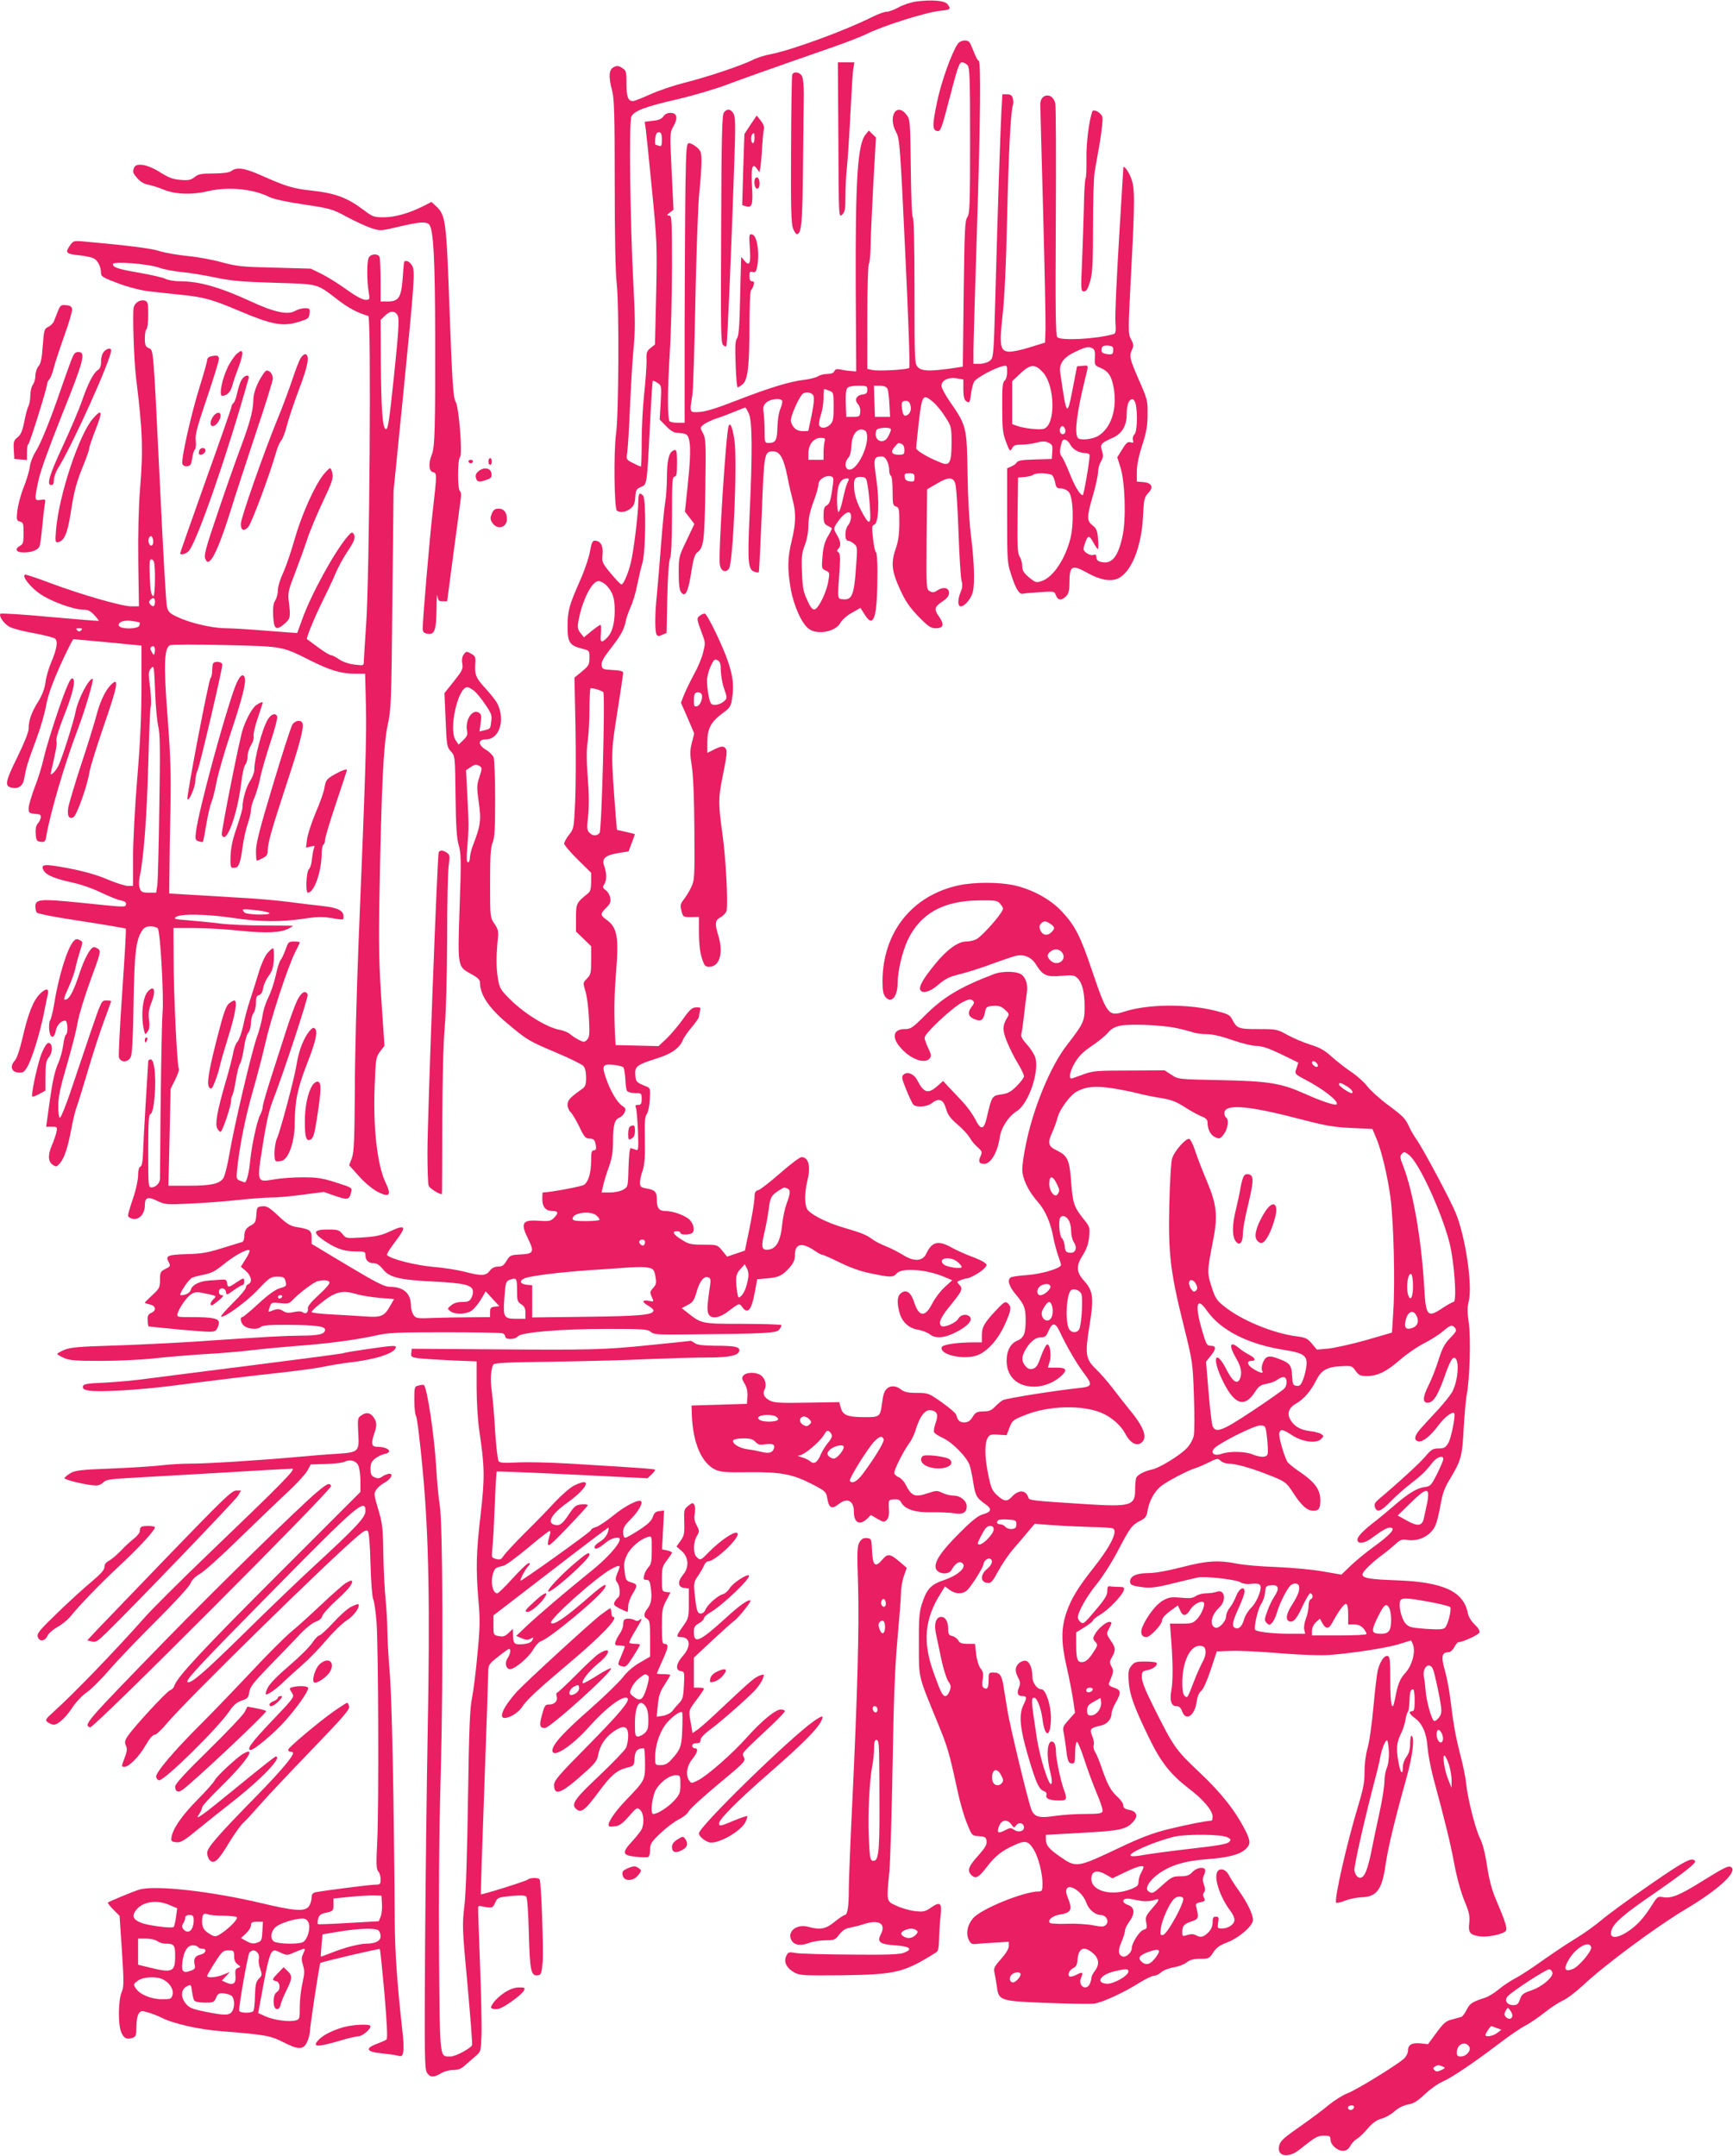 <?xml version="1.0" standalone="no"?>
<!DOCTYPE svg PUBLIC "-//W3C//DTD SVG 20010904//EN"
 "http://www.w3.org/TR/2001/REC-SVG-20010904/DTD/svg10.dtd">
<svg version="1.0" xmlns="http://www.w3.org/2000/svg"
 width="1029pt" height="1280pt" viewBox="0 0 1029 1280"
 preserveAspectRatio="xMidYMid meet">
<g transform="translate(0,1280) scale(0.1,-0.1)"
fill="#e91e63" stroke="none">
<path d="M5439 12791 c-32 -5 -78 -20 -104 -35 -26 -14 -58 -26 -72 -26 -13 0
-54 -15 -91 -34 -158 -79 -471 -193 -592 -217 -36 -6 -86 -22 -111 -35 -69
-34 -268 -101 -404 -135 -66 -17 -159 -48 -206 -70 -47 -21 -92 -39 -100 -39
-30 0 -39 24 -39 102 0 72 -2 79 -25 94 -21 14 -31 15 -50 6 -30 -14 -33 -57
-10 -142 12 -45 15 -145 15 -545 0 -317 4 -529 12 -600 15 -135 12 -773 -4
-890 -15 -106 -11 -447 5 -457 21 -14 54 -8 80 12 20 16 27 31 29 68 3 42 6
49 34 61 37 16 35 4 55 401 6 124 13 227 15 229 2 2 14 -3 28 -12 24 -16 24
-18 19 -117 l-6 -101 39 -40 c24 -25 47 -39 64 -39 14 0 35 -3 47 -6 34 -9 39
-86 18 -289 l-18 -173 28 -36 28 -37 -46 -97 c-46 -95 -47 -99 -47 -193 0 -67
4 -101 14 -115 25 -33 42 1 60 116 12 79 21 109 36 120 39 30 43 65 48 375 4
275 3 302 -14 333 -18 34 -18 34 6 53 14 10 48 26 75 35 28 9 76 27 107 40 32
13 60 24 63 24 3 0 13 -17 22 -37 20 -48 21 -230 4 -596 -13 -286 -10 -330 30
-342 11 -4 22 -5 24 -3 3 2 10 158 18 345 14 368 15 373 68 373 40 0 62 -40
84 -148 9 -48 24 -112 32 -142 20 -73 19 -137 -6 -240 -25 -102 -26 -168 -6
-286 18 -101 66 -208 108 -238 51 -38 160 -16 187 36 8 16 38 43 67 59 l52 30
26 -41 c54 -86 75 -16 75 258 0 61 -4 112 -8 112 -5 0 -13 36 -18 80 -8 70 -7
81 7 85 26 9 32 138 12 273 -18 123 -16 131 34 132 22 0 43 -41 43 -86 0 -13
5 -26 10 -29 6 -3 10 -45 10 -92 0 -76 2 -85 20 -90 18 -5 20 -14 20 -97 0
-66 -6 -108 -20 -149 -31 -88 -26 -137 23 -244 33 -73 57 -107 110 -163 59
-60 74 -70 103 -70 47 0 53 22 19 70 -31 44 -27 57 25 92 24 16 35 31 35 48 0
31 -33 38 -69 15 -19 -13 -29 -14 -45 -5 -21 11 -21 16 -19 308 l3 297 55 32
c68 41 97 42 111 6 7 -16 15 -143 20 -286 5 -142 13 -274 18 -293 7 -26 6 -44
-5 -69 -19 -46 -18 -85 1 -85 24 0 64 49 72 89 12 54 7 180 -11 324 -10 77
-19 226 -21 373 -4 279 -6 287 -106 431 -27 39 -49 81 -49 92 0 32 40 53 89
45 l41 -7 0 -57 c0 -39 5 -62 15 -70 21 -17 24 -12 31 46 4 27 12 58 19 69 13
22 121 80 168 91 26 6 27 5 27 -34 0 -23 -6 -45 -15 -52 -12 -10 -15 -40 -14
-159 0 -127 3 -154 23 -206 21 -56 24 -58 35 -37 9 18 20 22 56 22 25 0 65 5
89 12 35 9 51 9 71 0 23 -11 26 -17 23 -55 l-3 -42 -100 -3 c-76 -2 -102 -6
-108 -18 -5 -8 -20 -19 -33 -24 l-24 -10 0 -280 c0 -276 1 -283 26 -358 26
-80 48 -113 67 -107 7 2 51 6 100 9 86 6 88 6 97 -19 11 -30 33 -32 60 -5 15
15 20 33 20 79 0 103 14 111 106 60 73 -41 134 -53 179 -35 81 34 143 187 152
371 5 101 7 112 31 138 34 35 21 61 -32 65 l-36 3 0 58 c0 38 11 93 32 157 25
78 32 117 32 184 1 81 -1 90 -52 205 -56 129 -58 140 -40 180 10 22 9 32 -6
60 -18 32 -18 46 0 392 23 439 23 506 0 566 -16 42 -46 81 -46 60 0 -5 -12
-198 -26 -428 -14 -231 -24 -450 -21 -487 4 -56 2 -68 -12 -72 -104 -29 -311
-40 -333 -18 -10 10 -12 150 -9 685 2 370 1 686 -3 703 -15 67 -90 61 -89 -7
0 -19 8 -308 17 -643 9 -336 15 -646 14 -690 l-3 -80 -90 -28 c-49 -16 -106
-27 -125 -26 -52 4 -57 37 -37 217 11 95 21 297 27 581 9 389 21 630 35 668 3
8 2 24 -1 38 -5 18 -13 24 -34 24 l-28 0 -6 -102 c-6 -117 -22 -576 -36 -1103
-10 -354 -11 -360 -33 -377 -12 -10 -39 -18 -59 -18 l-38 0 0 73 c0 39 9 353
20 697 22 684 25 1030 11 1030 -5 0 -17 21 -27 48 -10 26 -22 53 -27 60 -14
19 -54 14 -70 -8 -35 -50 -98 -225 -122 -341 -30 -141 -30 -173 1 -177 19 -3
25 13 74 202 44 170 56 206 71 206 10 0 25 -7 33 -16 14 -14 16 -68 16 -447 0
-384 -2 -435 -16 -456 -15 -20 -17 -77 -22 -456 l-5 -432 -81 -12 c-120 -16
-163 -14 -186 9 -19 19 -20 33 -20 455 0 270 -4 435 -10 435 -5 0 -10 114 -12
289 -3 276 -4 291 -24 318 -60 80 -114 -8 -63 -102 21 -38 24 -77 54 -715 18
-371 29 -679 24 -684 -10 -11 -188 -21 -223 -12 l-26 6 0 310 c0 170 4 311 9
314 4 3 9 45 10 93 0 48 8 216 16 372 l16 285 -21 20 -21 21 -19 -23 c-48 -58
-61 -265 -59 -892 l3 -515 -30 2 c-16 1 -44 5 -61 9 -25 5 -34 2 -39 -10 -4
-10 -18 -16 -40 -16 -19 0 -45 -6 -57 -14 -12 -8 -49 -17 -82 -21 -85 -10
-204 -46 -400 -122 -117 -46 -186 -67 -222 -69 -60 -3 -59 -7 -42 101 5 33 13
289 18 570 6 280 16 564 23 630 7 66 13 149 13 183 0 58 -3 66 -28 88 -15 13
-36 24 -45 24 -16 0 -18 -23 -22 -252 -2 -139 -4 -513 -5 -831 l0 -577 -42 0
c-23 0 -44 4 -48 10 -12 19 -12 182 1 390 8 118 14 353 14 523 0 286 -1 307
-17 307 -16 0 -15 3 4 18 l22 17 -11 228 c-11 227 -11 229 11 268 28 49 21 79
-18 79 -18 0 -34 -8 -42 -21 -10 -15 -29 -23 -63 -26 l-48 -6 6 -41 c3 -23 20
-185 37 -361 30 -306 31 -333 25 -620 l-7 -300 -26 -21 c-23 -18 -26 -27 -24
-78 0 -32 -6 -119 -14 -193 -8 -74 -15 -202 -15 -284 0 -82 -2 -149 -5 -149
-3 0 -24 9 -47 21 -40 20 -40 21 -34 62 4 23 11 139 16 257 5 118 14 277 21
353 11 111 11 184 0 385 -20 380 -27 973 -12 1001 19 34 83 58 274 102 95 22
226 61 292 86 110 41 244 89 635 225 80 28 167 62 195 76 98 49 351 129 438
138 61 6 65 10 43 39 -16 22 -95 28 -187 16z m-1509 -823 c0 -32 -3 -39 -16
-34 -9 3 -18 6 -20 6 -10 0 -3 69 9 73 21 7 27 -3 27 -45z m2680 -1243 c0 -29
-5 -32 -40 -27 -20 3 -30 10 -30 21 0 25 9 31 42 29 21 -2 28 -7 28 -23z
m-120 5 c10 -6 13 -23 11 -54 -2 -43 -1 -46 31 -59 50 -21 68 -49 81 -121 21
-122 -14 -234 -89 -282 -34 -23 -114 -31 -125 -13 -20 32 -5 150 45 354 20 79
21 77 -16 73 l-33 -3 -26 -135 c-33 -169 -36 -165 -74 100 -7 51 20 88 87 120
67 32 84 35 108 20z m-298 -140 c73 -79 77 -313 6 -336 -25 -8 -123 3 -160 18
l-28 10 0 128 0 127 51 48 c58 54 85 55 131 5z m-1042 -104 c0 -19 -6 -25 -26
-28 -39 -4 -53 -32 -30 -57 10 -11 16 -31 14 -48 -3 -26 -6 -28 -43 -28 l-40
0 -3 78 c-2 50 1 84 9 93 7 9 31 14 65 14 51 0 54 -2 54 -24z m119 7 c5 -10
10 -52 12 -93 l4 -75 -45 0 -45 0 -3 93 -3 92 35 0 c23 0 38 -6 45 -17z m-345
-13 c25 -9 26 -12 26 -95 0 -72 -3 -88 -20 -105 -24 -24 -58 -26 -66 -5 -3 8
1 36 10 62 9 25 16 71 16 100 0 29 2 53 4 53 3 0 16 -4 30 -10z m-95 -28 c7
-13 4 -47 -9 -113 -11 -52 -20 -95 -20 -96 0 -2 -15 -3 -33 -3 -36 0 -60 19
-71 57 -6 20 37 123 66 161 15 18 56 15 67 -6z m712 -39 c18 -15 50 -54 71
-87 37 -58 38 -61 38 -157 0 -113 -11 -136 -58 -118 -74 28 -152 73 -152 88 0
9 7 80 16 159 19 159 24 166 85 115z m-897 8 c3 -5 -1 -26 -10 -47 -10 -23
-17 -70 -18 -112 -2 -77 -10 -92 -53 -92 -22 0 -23 4 -23 73 0 39 -3 88 -6
108 -5 29 -2 41 15 58 22 22 85 30 95 12z m2100 -22 c12 -59 7 -166 -8 -178
-8 -7 -12 -21 -9 -33 5 -17 2 -19 -14 -14 -16 5 -26 -3 -49 -41 l-30 -48 19
-60 c27 -86 34 -305 13 -404 -27 -128 -64 -174 -130 -157 -17 4 -26 13 -26 27
0 15 -5 19 -19 14 -10 -3 -27 2 -40 12 -20 16 -21 21 -10 53 18 54 25 55 50
11 12 -23 25 -41 28 -41 3 0 4 27 1 59 -4 50 -9 63 -32 81 -36 28 -36 49 2
180 17 58 30 120 30 138 0 19 8 47 17 62 14 24 15 35 6 64 -12 39 -8 44 69 79
51 24 78 72 78 136 0 57 13 91 34 91 7 0 16 -14 20 -31z m-1338 -6 c8 -29 -5
-56 -28 -61 -11 -2 -17 8 -21 34 -7 44 -3 54 23 54 13 0 22 -9 26 -27z m918
-140 c9 -22 -10 -41 -25 -26 -13 13 -5 43 10 43 5 0 12 -8 15 -17z m-1034 -3
c0 -6 -7 -25 -16 -41 -28 -56 -93 -22 -70 37 6 16 86 20 86 4z m-146 -16 c26
-68 -58 -240 -108 -221 -21 8 -20 46 1 69 11 12 17 37 18 67 1 59 26 101 59
101 13 0 27 -7 30 -16z m-248 -56 c-3 -13 -6 -42 -6 -65 l0 -43 -45 0 -45 0 0
39 c0 51 31 91 72 91 27 0 30 -3 24 -22z m1458 -16 c16 -31 53 -52 91 -52 14
0 25 -6 25 -12 0 -37 -35 -238 -41 -238 -16 0 -48 53 -79 132 -18 46 -39 90
-47 99 -13 15 -12 39 3 87 6 21 33 13 48 -16z m-1000 2 c10 -4 16 -18 16 -35
0 -26 -3 -29 -34 -29 -42 0 -50 18 -23 48 23 25 20 24 41 16z m76 -200 c0 -22
-4 -25 -27 -22 -20 2 -29 9 -31 26 -3 19 1 22 27 22 27 0 31 -4 31 -26z m819
13 c6 -8 14 -28 17 -45 5 -27 11 -32 34 -32 15 0 35 -9 46 -21 27 -30 32 -189
9 -279 -32 -123 -103 -228 -170 -250 -32 -11 -37 -9 -75 22 -31 26 -40 40 -40
66 0 18 -7 43 -15 56 -13 19 -15 60 -13 247 l3 224 40 3 c22 2 44 8 50 13 14
14 101 11 114 -4z m-1303 -51 c-12 -93 -19 -117 -37 -127 -15 -7 -19 -21 -19
-59 0 -41 4 -51 23 -61 12 -6 24 -13 26 -15 2 -2 -8 -23 -23 -48 -19 -32 -28
-65 -32 -118 -6 -72 -6 -74 18 -85 25 -11 25 -14 16 -65 -11 -66 -58 -162 -81
-166 -13 -3 -25 12 -44 55 -23 49 -28 75 -31 165 -4 90 -1 115 17 162 13 34
21 80 21 116 0 40 9 84 30 140 17 45 30 92 30 105 0 28 42 55 73 47 16 -4 18
-11 13 -46z m207 -16 c5 -30 11 -90 13 -134 7 -98 -6 -98 -55 -3 -23 44 -36
86 -39 123 -5 62 4 76 48 72 22 -3 26 -9 33 -58z m-113 45 c0 -3 -4 -13 -9
-23 -5 -9 -17 -52 -26 -94 -9 -43 -21 -78 -26 -78 -5 0 -9 32 -9 71 0 68 11
106 34 121 13 9 36 10 36 3z m13 -229 c-1 -16 -9 -36 -18 -46 -19 -21 -21 -90
-1 -90 8 0 24 -8 36 -18 22 -18 22 -20 12 -150 -11 -155 -24 -185 -75 -180
-36 3 -35 -8 -21 187 4 64 2 86 -8 92 -10 7 -10 11 0 21 17 17 15 42 -9 83
-20 34 -20 36 -4 63 48 74 92 94 88 38z"/>
<path d="M4978 11969 c2 -459 2 -462 22 -444 17 16 20 31 20 109 0 50 4 134
10 186 5 52 14 194 20 315 6 121 13 237 17 258 l6 37 -49 0 -49 0 3 -461z"/>
<path d="M4704 12356 c-3 -8 -6 -209 -7 -448 -2 -347 1 -439 12 -465 7 -18 17
-33 22 -33 28 0 34 64 37 400 2 190 4 383 5 430 0 50 -4 94 -11 108 -14 25
-50 30 -58 8z"/>
<path d="M4299 12133 c-12 -13 -15 -137 -17 -693 -3 -603 -2 -678 12 -689 13
-11 17 -11 20 0 5 14 30 603 46 1084 8 231 7 273 -6 293 -17 26 -36 28 -55 5z"/>
<path d="M6485 12137 c-20 -61 -36 -193 -34 -281 1 -56 -1 -108 -5 -114 -4 -7
-9 -81 -10 -165 -2 -84 -7 -232 -11 -329 -8 -171 -7 -178 11 -178 15 0 23 14
37 60 14 50 17 101 17 328 0 148 4 293 10 323 5 30 19 109 31 177 11 67 18
133 15 146 -7 27 -54 53 -61 33z"/>
<path d="M4456 12059 l-36 -55 -7 -211 -6 -211 23 -7 c35 -11 42 10 35 120 -6
110 2 141 28 105 l16 -23 5 24 c3 13 8 67 11 119 3 52 8 104 11 115 3 12 -5
32 -19 49 l-24 30 -37 -55z m24 -79 c0 -16 -4 -30 -10 -30 -11 0 -14 43 -3 53
11 12 13 8 13 -23z"/>
<path d="M796 11804 c-9 -25 -8 -31 20 -63 16 -19 39 -33 62 -37 20 -4 63 -17
94 -30 68 -28 169 -32 263 -9 119 28 268 14 365 -35 24 -12 102 -29 204 -44
159 -24 170 -27 258 -75 51 -27 116 -57 145 -66 51 -17 55 -16 161 9 123 29
164 32 181 12 25 -30 34 -209 35 -661 1 -545 -2 -659 -20 -704 -21 -51 -18
-98 6 -104 25 -6 25 -8 0 -227 -19 -165 -60 -644 -60 -701 0 -20 6 -28 25 -31
45 -9 55 16 57 143 0 63 3 99 5 82 4 -28 8 -33 31 -33 l27 0 38 288 c21 158
41 303 43 323 4 22 1 39 -5 43 -15 10 -15 188 1 204 15 15 -7 295 -26 326 -15
23 -21 114 -37 551 -19 530 -22 558 -82 613 l-25 23 -49 -25 c-84 -42 -168
-66 -234 -66 -57 0 -67 3 -114 39 -103 78 -172 104 -320 120 -102 11 -149 25
-288 87 -102 46 -150 54 -183 29 -13 -10 -45 -14 -105 -15 -72 0 -91 -3 -113
-21 -22 -18 -37 -21 -84 -17 -45 3 -70 13 -123 46 -72 46 -141 58 -153 26z"/>
<path d="M4486 11743 c-13 -13 -6 -63 9 -63 10 0 15 10 15 29 0 30 -12 46 -24
34z"/>
<path d="M4452 11332 c7 -95 -1 -117 -31 -81 l-20 24 -1 -30 c-1 -16 -3 -122
-6 -234 -3 -149 -8 -209 -18 -220 -10 -12 -12 -49 -8 -153 2 -76 8 -138 12
-138 4 0 17 8 29 18 31 24 41 108 41 348 0 110 4 204 9 210 5 5 12 19 16 32 5
16 2 22 -9 22 -11 0 -16 9 -16 31 0 25 3 29 19 24 15 -4 20 1 26 27 17 81 1
191 -29 196 -18 4 -19 -2 -14 -76z"/>
<path d="M413 11339 c-27 -40 -20 -47 59 -55 29 -3 65 -10 80 -16 27 -10 48
-50 48 -92 0 -18 18 -27 106 -60 63 -23 135 -41 182 -46 42 -5 125 -14 184
-20 140 -14 186 -27 356 -99 184 -78 252 -91 342 -63 60 18 65 22 68 51 3 29
1 31 -28 31 -18 0 -45 -8 -60 -17 -42 -24 -125 -6 -262 58 -183 84 -304 119
-419 119 -33 0 -73 7 -88 15 -16 8 -84 23 -151 35 -127 22 -160 32 -160 52 0
18 209 2 274 -21 30 -11 90 -22 133 -26 43 -4 132 -18 198 -32 100 -21 160
-26 355 -32 265 -8 248 -3 373 -99 66 -51 119 -79 184 -98 18 -5 7 -1558 -13
-1830 -7 -110 -14 -211 -14 -224 0 -22 -2 -22 -55 -16 -33 4 -69 16 -91 31
-20 14 -42 25 -49 25 -7 0 -42 21 -77 47 -34 26 -64 47 -65 48 -7 3 44 129 90
221 30 61 67 138 80 171 14 33 43 87 64 119 47 69 56 94 43 114 -9 13 -15 10
-36 -15 -78 -91 -217 -344 -270 -493 -15 -42 -28 -78 -29 -80 -1 -1 -82 5
-181 13 -98 8 -208 15 -244 15 -79 0 -211 31 -285 66 -47 22 -56 30 -64 62 -5
20 -23 334 -40 697 -42 868 -39 824 -68 838 -19 9 -23 18 -23 58 0 26 4 51 10
54 5 3 10 42 10 85 0 69 -2 79 -20 85 -27 8 -59 -11 -66 -40 -8 -33 1 -312 14
-420 39 -315 43 -425 23 -665 -8 -104 -12 -263 -10 -428 l4 -262 -46 0 c-56 0
-295 69 -483 139 -76 29 -142 51 -147 49 -22 -7 32 -76 90 -115 66 -45 199
-93 257 -93 27 0 42 -8 64 -32 16 -17 28 -33 27 -34 -1 -2 -132 9 -290 23
-157 15 -290 23 -294 19 -12 -12 19 -58 52 -77 17 -10 81 -27 144 -38 63 -12
120 -26 128 -33 18 -15 11 -61 -24 -143 -14 -33 -29 -85 -33 -117 -5 -37 -20
-76 -44 -115 -40 -64 -56 -111 -56 -160 0 -19 -26 -85 -65 -164 -72 -147 -79
-175 -39 -185 44 -11 71 9 79 58 9 58 20 93 71 230 24 64 50 154 58 200 11 60
35 127 84 238 39 85 74 155 78 155 5 0 98 -9 207 -19 l197 -19 0 -241 c0 -169
-7 -333 -25 -546 -14 -168 -25 -380 -25 -472 l0 -168 -31 0 c-16 0 -72 18
-122 39 -63 27 -138 48 -231 66 -144 27 -168 25 -147 -13 15 -27 62 -48 166
-71 50 -10 128 -37 174 -60 46 -22 100 -44 118 -47 24 -5 33 -11 31 -23 -4
-19 5 -19 -276 10 -232 23 -262 21 -262 -23 0 -13 4 -29 8 -36 5 -7 109 -28
266 -51 142 -22 260 -42 263 -45 3 -3 -7 -170 -21 -373 -14 -202 -23 -378 -20
-390 10 -35 58 -32 72 5 7 16 13 146 15 317 5 299 14 373 51 430 12 18 25 25
50 25 18 0 38 -6 43 -12 15 -19 37 -410 28 -503 -5 -62 -12 -494 -15 -982 0
-27 -25 -53 -51 -53 -18 0 -19 9 -19 215 0 177 3 217 14 221 22 8 36 186 22
277 -5 31 -12 47 -22 47 -8 0 -14 -6 -14 -12 0 -7 -7 -119 -15 -248 -8 -129
-15 -266 -16 -303 -2 -47 -7 -71 -16 -74 -8 -3 -13 -22 -13 -52 0 -26 -13 -87
-30 -136 -17 -49 -30 -95 -30 -102 0 -7 11 -16 26 -19 38 -10 74 28 74 78 0
50 17 56 76 27 44 -21 54 -22 193 -15 80 3 207 13 281 21 74 8 164 15 200 15
36 0 121 7 189 17 l124 16 69 -24 c73 -25 82 -23 93 23 7 26 5 27 -89 57 -81
26 -112 31 -196 31 -55 0 -131 -5 -170 -12 -107 -18 -106 -22 -70 202 19 125
38 209 58 260 65 167 214 620 209 635 -12 28 -37 15 -61 -32 -13 -27 -42 -104
-64 -173 -22 -69 -63 -196 -91 -283 -28 -87 -51 -167 -51 -178 0 -11 -7 -34
-16 -50 -19 -38 -50 -182 -59 -274 -5 -61 -21 -125 -31 -125 -1 0 -14 4 -27 9
-23 9 -24 14 -20 58 13 135 48 313 92 467 27 94 61 223 75 286 35 156 134 458
180 549 14 28 26 53 26 56 0 3 -15 5 -34 5 -32 0 -35 -3 -50 -47 -9 -25 -22
-53 -29 -62 -8 -9 -21 -51 -30 -94 -10 -43 -29 -101 -44 -130 -15 -29 -30 -77
-34 -107 -4 -30 -19 -88 -34 -129 -32 -90 -136 -532 -163 -694 -11 -65 -27
-129 -36 -142 -22 -34 -73 -45 -208 -45 l-118 0 7 288 6 287 28 56 c15 31 25
60 21 63 -10 10 -31 443 -31 654 l-1 182 123 0 c67 0 190 -7 272 -16 156 -16
240 -12 287 12 16 8 28 16 28 17 0 1 -75 2 -167 2 -93 0 -213 5 -268 12 -55 7
-140 15 -189 19 -79 6 -87 8 -71 20 27 20 184 17 340 -6 157 -24 281 -25 416
-5 76 12 115 13 162 5 80 -13 77 -13 77 8 0 36 -34 53 -127 63 -48 5 -137 16
-198 24 -60 8 -191 20 -290 25 -99 6 -234 14 -300 18 l-120 7 1 115 c0 63 3
234 6 380 4 218 1 317 -17 555 -24 309 -20 406 14 424 9 5 156 5 326 1 347 -8
337 -6 505 -90 119 -60 186 -80 266 -80 l62 0 5 -192 c4 -190 -2 -385 -44
-1408 -11 -283 -22 -677 -22 -875 -2 -304 -5 -366 -18 -402 l-16 -41 60 -67
c34 -38 80 -76 109 -91 71 -36 84 -21 48 54 -50 103 -76 331 -65 581 6 156 8
166 32 198 l26 34 -18 265 c-14 213 -17 333 -12 612 12 664 24 906 48 1022 22
100 23 134 29 750 l7 645 52 520 c74 742 77 789 57 820 -9 14 -23 25 -31 25
-18 0 -15 13 -24 -104 -9 -114 -23 -136 -92 -136 l-39 0 0 124 c0 68 -3 131
-6 140 -9 22 -51 20 -64 -3 -12 -23 -12 -134 -1 -203 8 -47 7 -48 -19 -48 -17
0 -58 22 -111 60 -46 34 -113 75 -148 93 l-66 32 -215 6 c-191 4 -225 8 -310
31 -52 15 -144 32 -205 38 -60 6 -137 19 -170 30 -51 16 -187 33 -455 57 -53
4 -56 3 -77 -28z m1949 -414 c9 -21 5 -92 -22 -351 -29 -277 -36 -324 -49
-322 -20 4 -28 118 -30 426 l-1 223 25 24 c32 32 62 32 77 0z m-1452 -1341 c0
-26 -17 -33 -26 -9 -8 20 3 48 16 40 5 -3 10 -17 10 -31z m4 -120 c10 -25 7
-204 -3 -204 -5 0 -12 12 -15 28 -5 27 -10 142 -7 175 1 21 17 22 25 1z m6
-239 c0 -27 -12 -32 -29 -12 -8 10 -7 17 1 25 19 19 28 14 28 -13z m-91 -121
c2 -2 1 -10 -2 -19 -9 -21 -112 -22 -121 0 -8 22 30 35 79 28 22 -3 42 -7 44
-9z m-347 -46 c-9 -9 -15 -9 -24 0 -9 9 -7 12 12 12 19 0 21 -3 12 -12z m436
-135 c-3 -15 -6 -14 -17 6 -11 19 -11 25 0 32 15 9 23 -9 17 -38z m22 -437
c10 -39 12 -136 6 -475 -3 -234 -9 -445 -12 -468 l-7 -43 -44 0 c-37 0 -45 4
-53 25 -6 17 -6 41 -1 68 24 106 43 360 51 662 5 182 11 340 15 351 4 12 2 63
-4 114 -11 84 -10 94 6 112 17 20 18 15 24 -138 3 -88 12 -181 19 -208z m660
-1108 c0 -13 -135 -9 -148 4 -22 22 -13 23 68 14 44 -5 80 -13 80 -18z"/>
<path d="M344 10953 c-8 -21 -19 -48 -24 -61 -5 -12 -21 -27 -34 -33 -23 -11
-25 -18 -32 -111 -5 -73 -11 -105 -25 -122 -11 -13 -19 -39 -19 -58 0 -18 -7
-42 -15 -52 -8 -11 -15 -40 -15 -64 0 -24 -5 -53 -12 -65 -6 -12 -17 -53 -24
-92 -11 -54 -20 -75 -39 -91 -23 -18 -26 -27 -23 -75 l3 -54 37 -3 38 -3 0 45
c0 24 3 46 8 48 8 3 112 336 112 359 0 7 6 20 14 28 7 9 19 39 25 66 7 28 35
113 62 189 28 77 49 149 47 160 -2 16 -11 22 -36 24 -29 3 -34 0 -48 -35z"/>
<path d="M617 10712 c-10 -11 -17 -35 -17 -58 0 -28 -6 -43 -20 -52 -25 -15
-60 -84 -95 -187 -15 -44 -65 -162 -111 -261 -83 -179 -99 -234 -69 -234 10 0
15 10 15 30 0 17 11 48 24 69 84 133 316 647 316 701 0 16 -26 12 -43 -8z"/>
<path d="M1408 10701 c-15 -12 -41 -50 -57 -84 -33 -68 -52 -167 -32 -167 29
0 51 23 61 63 6 23 23 72 37 108 14 36 23 74 22 84 -4 15 -6 15 -31 -4z"/>
<path d="M420 10653 c-12 -32 -39 -107 -60 -168 -58 -170 -117 -317 -148 -366
-16 -24 -32 -65 -35 -91 -3 -25 -20 -80 -37 -123 -17 -42 -33 -104 -37 -136
-6 -56 -4 -61 16 -66 19 -5 21 -12 21 -69 0 -53 -3 -65 -20 -74 -35 -19 -25
-40 19 -40 51 0 86 14 96 37 4 10 11 63 16 118 5 55 12 114 15 131 6 30 5 31
-25 26 -37 -5 -38 -2 -12 118 11 53 64 199 139 387 129 320 143 373 98 373
-21 0 -28 -9 -46 -57z"/>
<path d="M1786 10675 c-9 -14 -32 -72 -50 -128 -19 -56 -58 -163 -89 -237 -81
-198 -217 -586 -217 -620 0 -40 18 -47 44 -19 20 21 132 323 167 449 7 25 20
54 29 65 9 11 24 50 33 87 9 36 41 133 72 215 54 142 65 202 39 210 -6 2 -19
-8 -28 -22z"/>
<path d="M1248 10683 c-10 -2 -18 -12 -18 -21 0 -9 -20 -80 -44 -157 -52 -166
-112 -435 -103 -459 4 -11 15 -16 29 -14 19 2 24 11 29 46 3 23 10 47 16 53 6
6 8 30 5 54 -4 35 9 82 67 253 39 115 71 219 71 231 0 21 -13 24 -52 14z"/>
<path d="M1538 10538 c-23 -46 -33 -78 -34 -118 -2 -63 -21 -132 -76 -280 -22
-58 -81 -224 -130 -369 -77 -226 -88 -268 -79 -289 10 -21 14 -22 28 -11 26
22 68 123 123 299 28 91 96 298 150 461 55 163 100 307 100 321 0 26 -17 48
-37 48 -7 0 -27 -28 -45 -62z"/>
<path d="M1436 10547 c-9 -12 -20 -47 -27 -77 -6 -30 -16 -58 -22 -62 -6 -3
-12 -15 -13 -25 -2 -11 -71 -209 -154 -440 -82 -231 -150 -424 -150 -427 0
-17 42 -3 56 19 58 89 228 582 350 1018 8 25 -23 22 -40 -6z"/>
<path d="M552 10315 c-82 -93 -202 -455 -219 -659 -6 -72 -5 -78 12 -75 37 8
56 53 75 175 20 131 35 185 80 294 16 40 30 80 30 89 0 9 18 60 39 114 42 105
37 124 -17 62z"/>
<path d="M1266 10328 c-20 -28 -21 -58 -2 -58 18 0 46 38 46 62 0 25 -26 22
-44 -4z"/>
<path d="M4326 10269 c-16 -49 -62 -769 -52 -821 7 -40 33 -51 54 -25 25 30
51 636 33 762 -11 78 -26 113 -35 84z"/>
<path d="M1183 10125 c-3 -9 -3 -18 0 -22 10 -10 37 6 37 22 0 20 -29 20 -37
0z"/>
<path d="M3993 10122 c-23 -14 -33 -64 -33 -160 -1 -53 -5 -117 -10 -142 -5
-25 -16 -139 -25 -255 -9 -115 -20 -250 -25 -300 -12 -111 -12 -216 -1 -233 6
-10 13 -11 33 -1 l26 11 4 207 c3 126 9 217 16 234 8 19 12 104 12 258 0 197
2 229 15 229 12 0 15 16 15 80 0 79 -3 87 -27 72z"/>
<path d="M2900 10060 c0 -11 5 -20 10 -20 6 0 10 9 10 20 0 11 -4 20 -10 20
-5 0 -10 -9 -10 -20z"/>
<path d="M2782 10059 c2 -6 8 -10 13 -10 5 0 11 4 13 10 2 6 -4 11 -13 11 -9
0 -15 -5 -13 -11z"/>
<path d="M1923 9985 c-53 -64 -132 -240 -174 -388 -22 -78 -54 -170 -70 -203
-16 -34 -29 -78 -29 -98 0 -20 -7 -47 -15 -60 -12 -17 -15 -43 -13 -92 4 -81
18 -91 69 -46 34 30 35 39 23 138 -5 45 0 65 39 165 24 63 56 151 71 196 14
46 56 144 91 220 54 113 64 142 59 170 -3 18 -10 33 -14 33 -5 0 -21 -16 -37
-35z"/>
<path d="M2842 10003 c-16 -13 -20 -25 -16 -40 7 -26 17 -28 63 -12 27 9 32
16 29 38 -4 33 -44 40 -76 14z"/>
<path d="M3790 9822 c0 -71 -28 -299 -45 -366 -17 -66 -43 -126 -55 -126 -5 0
-33 29 -63 65 -52 63 -54 68 -49 114 5 51 -13 81 -47 81 -13 0 -19 -14 -28
-64 -6 -36 -33 -116 -61 -178 -63 -143 -72 -175 -72 -270 0 -92 13 -111 85
-129 45 -11 45 -12 45 -55 0 -39 -4 -47 -44 -80 l-45 -37 6 -291 c3 -160 2
-362 -2 -448 -7 -154 -8 -159 -36 -194 -16 -20 -29 -44 -29 -53 0 -8 36 -51
80 -94 l80 -79 0 -53 c0 -38 -5 -58 -16 -67 -72 -58 -74 -62 -74 -148 l0 -81
45 -43 45 -44 0 -83 c0 -75 -2 -86 -25 -109 -24 -25 -24 -26 -9 -75 9 -28 18
-100 21 -160 5 -96 3 -113 -11 -128 -16 -16 -20 -16 -49 -1 -18 9 -41 24 -52
34 -11 10 -38 21 -59 25 -81 14 -220 101 -310 194 -42 43 -51 58 -59 108 -11
63 -11 134 -2 229 6 54 4 65 -19 99 -26 38 -26 39 -26 242 0 158 3 212 15 240
12 28 15 83 15 259 0 122 -4 234 -9 247 -5 13 -26 34 -45 45 -49 29 -50 62 -1
62 80 0 117 115 68 213 -8 16 -39 55 -68 87 -60 65 -67 83 -63 149 3 40 0 46
-25 60 -26 15 -29 15 -43 -4 -10 -13 -13 -32 -9 -55 5 -32 0 -42 -50 -105
l-56 -70 7 -160 c6 -152 8 -161 31 -186 25 -27 25 -28 28 -265 2 -183 7 -252
19 -294 14 -49 15 -89 5 -367 -12 -358 -13 -351 70 -397 38 -20 51 -33 51 -50
0 -72 53 -151 162 -242 119 -100 128 -105 289 -173 81 -34 154 -70 163 -80 10
-11 16 -36 16 -69 0 -43 -4 -54 -26 -69 -68 -48 -84 -65 -84 -92 0 -15 8 -35
18 -44 10 -9 33 -48 52 -87 29 -61 37 -70 61 -70 19 0 28 -6 33 -22 9 -36 7
-48 -9 -48 -12 0 -15 -13 -15 -57 0 -76 -16 -130 -43 -148 -16 -10 -203 -45
-244 -45 -2 0 -3 -18 -3 -39 0 -47 20 -71 61 -71 34 0 37 -12 8 -41 -19 -19
-30 -21 -90 -17 -98 7 -110 -13 -63 -108 38 -77 32 -88 -44 -92 -60 -3 -64 -5
-84 -37 -16 -28 -26 -35 -50 -35 -20 0 -37 -8 -50 -25 -24 -31 -49 -32 -152
-5 -43 11 -128 24 -190 29 -100 9 -243 45 -268 69 -4 4 18 40 49 80 69 90 63
105 -29 62 -54 -25 -83 -32 -165 -37 -99 -6 -99 -6 -120 21 -19 23 -28 26 -86
26 -83 0 -92 -16 -32 -59 72 -51 124 -71 193 -71 58 0 62 -1 62 -23 0 -30 18
-47 49 -47 18 0 35 -11 54 -35 39 -50 99 -64 303 -74 179 -9 226 -20 232 -55
2 -10 -2 -29 -9 -42 -10 -19 -20 -24 -55 -24 -27 0 -50 -7 -65 -20 -24 -20
-24 -20 -5 -35 29 -22 98 -19 130 6 14 11 38 41 53 66 l27 46 40 -44 41 -44
-27 -3 c-24 -3 -28 -8 -28 -33 l0 -29 -117 -1 c-65 0 -164 -2 -220 -4 -96 -4
-103 -3 -118 18 -8 12 -15 36 -15 54 0 74 -43 113 -127 113 -30 0 -79 25 -250
127 l-213 128 0 38 c0 42 -10 49 -90 62 -36 6 -58 19 -108 67 -54 50 -69 59
-95 56 -30 -3 -32 -5 -35 -51 -3 -40 -7 -49 -31 -62 -31 -16 -41 -33 -41 -71
0 -14 -6 -26 -12 -28 -7 -2 -60 -18 -118 -36 -85 -27 -124 -34 -209 -36 -112
-3 -129 -10 -112 -42 15 -29 15 -30 -19 -47 -27 -14 -30 -20 -30 -64 0 -45 -4
-52 -45 -90 -25 -23 -45 -43 -45 -45 0 -3 13 -7 30 -11 36 -8 40 -36 8 -50
-18 -8 -23 -18 -21 -43 0 -19 3 -35 5 -37 1 -1 90 -10 196 -20 187 -16 194
-16 208 2 7 10 14 28 14 39 0 26 -36 34 -163 34 -87 0 -88 0 -82 23 11 35 53
95 80 113 16 11 35 14 55 10 104 -21 99 -18 75 -42 -16 -16 -20 -34 -7 -34 4
0 23 14 42 30 26 22 30 30 18 30 -11 0 -18 8 -18 20 0 28 38 27 42 -1 3 -20 5
-19 45 10 24 17 47 31 53 31 5 0 10 9 10 20 0 26 -3 25 -48 -5 -45 -31 -50
-31 -54 -2 -3 19 -8 22 -38 19 -19 -1 -51 -4 -70 -5 -53 -3 -99 -26 -106 -52
-5 -21 -29 -35 -62 -35 -13 0 37 79 64 101 6 5 38 14 70 20 47 9 71 21 119 60
62 51 137 93 155 87 6 -2 -3 -25 -20 -51 l-30 -48 30 -25 c32 -28 40 -68 15
-78 -8 -3 -15 -12 -15 -21 0 -8 -34 -49 -76 -90 -42 -42 -74 -78 -71 -81 13
-13 148 84 217 157 70 74 78 79 117 79 34 0 42 -4 47 -22 9 -34 9 -34 -34 -47
-26 -8 -69 -39 -125 -91 -48 -44 -91 -80 -96 -80 -18 0 -9 -39 13 -54 27 -19
79 -21 97 -4 9 9 54 13 159 12 166 -1 222 -8 222 -29 0 -26 -37 -35 -142 -35
-103 -1 -198 -6 -638 -36 -129 -8 -345 -19 -480 -23 -201 -6 -253 -11 -287
-25 -24 -10 -43 -21 -43 -25 0 -3 18 -14 39 -23 31 -15 67 -18 222 -18 101 0
243 7 314 15 72 8 205 19 297 25 92 5 225 16 295 25 70 8 191 19 268 25 176
13 345 36 457 61 77 17 128 19 412 19 178 0 331 -3 340 -6 9 -3 16 -12 16 -20
0 -19 59 -18 74 1 18 25 258 45 529 45 215 0 242 -2 260 -17 17 -16 41 -18
211 -16 469 4 537 8 552 28 8 10 14 22 14 27 0 4 -101 8 -225 8 -247 0 -249 0
-329 63 l-38 30 35 19 c31 15 38 27 53 77 18 65 44 97 70 87 13 -5 15 -15 10
-49 -16 -106 -18 -137 -12 -161 10 -39 62 -36 118 7 67 51 68 51 84 28 34 -48
57 -20 77 94 l13 70 60 5 c69 6 90 17 133 65 23 27 31 45 31 74 0 68 41 77
116 26 20 -14 41 -25 47 -25 6 0 53 -21 104 -46 63 -31 125 -53 186 -65 116
-24 130 -24 152 1 31 35 179 23 284 -22 l45 -19 -46 -42 c-25 -23 -57 -66 -72
-95 -42 -84 -79 -82 -107 3 -19 61 -46 81 -77 59 -25 -17 -28 -55 -11 -118 15
-55 55 -92 110 -101 24 -4 55 -16 68 -26 36 -29 90 -24 162 14 70 36 100 74
73 93 -19 15 -52 7 -64 -15 -13 -26 -88 -57 -102 -43 -18 18 -1 54 62 130 64
79 69 92 44 116 -14 15 -13 17 11 26 14 5 31 10 36 10 18 0 84 38 103 59 19
21 19 22 0 36 -10 8 -46 24 -79 36 -33 12 -83 35 -111 50 -83 47 -121 38 -155
-36 -21 -44 -74 -47 -137 -6 -26 16 -71 39 -100 51 -30 11 -68 31 -85 44 -36
26 -62 36 -167 67 -107 31 -208 84 -220 115 -14 35 -12 98 5 169 20 82 5 135
-36 135 -10 0 -67 -43 -126 -95 -60 -52 -118 -98 -130 -101 -19 -5 -23 -13
-23 -48 -1 -22 -14 -102 -29 -176 l-28 -135 -53 -18 -53 -18 -29 36 c-29 35
-30 35 -112 35 -74 0 -87 3 -129 30 -50 31 -60 50 -27 50 11 0 20 -4 20 -10 0
-11 39 -13 64 -4 22 9 20 46 -5 77 -21 27 -99 57 -149 57 -37 0 -50 18 -50 66
0 48 -10 59 -62 68 -33 6 -38 10 -38 35 0 16 7 48 16 72 11 33 15 77 13 181
-2 106 0 140 11 153 8 10 16 47 18 86 4 67 4 69 -24 80 -55 22 -59 26 -62 67
-4 50 9 60 125 97 90 28 137 61 157 109 7 17 32 53 55 79 22 27 41 54 41 60 0
7 3 22 6 35 6 19 3 22 -22 21 -24 0 -38 -12 -79 -70 -27 -38 -71 -90 -97 -115
l-48 -45 -127 3 -128 3 -3 55 c-7 147 -5 238 6 380 17 207 7 264 -58 310 -37
27 -37 34 0 71 24 24 28 35 23 60 -3 16 -15 36 -27 44 -18 13 -19 18 -8 35 15
25 15 64 0 107 -17 45 4 65 83 78 l61 10 19 50 c10 28 19 51 19 52 0 1 -24 7
-54 14 l-53 12 -7 81 c-29 380 -29 376 9 615 19 122 35 228 35 236 0 10 -17
15 -62 17 -59 3 -63 5 -66 29 -2 19 12 45 51 95 62 79 82 115 92 164 3 19 17
58 29 85 13 28 31 86 39 130 9 44 23 105 32 135 19 69 22 379 3 398 -21 21
-28 13 -28 -36z m-188 -499 c36 -38 48 -74 48 -146 0 -79 -15 -133 -45 -163
-35 -35 -43 -30 -37 26 2 28 1 50 -3 50 -4 0 -28 -17 -53 -37 l-45 -37 -18 23
c-22 26 -22 38 -9 101 26 114 78 210 114 210 12 0 34 -12 48 -27z m-788 -624
c15 -11 45 -48 67 -81 36 -52 41 -66 36 -100 -6 -47 -4 -44 -41 -54 l-29 -7 7
51 c6 45 4 52 -13 62 -39 20 -80 -47 -68 -109 5 -22 0 -34 -22 -55 l-28 -27
-18 27 c-42 64 14 314 70 314 7 0 24 -9 39 -21z m768 -8 c12 -11 -9 -821 -22
-837 -17 -19 -44 -18 -62 4 -13 14 -14 30 -6 97 6 53 6 128 -2 225 -8 102 -8
166 -1 215 6 39 11 124 11 191 0 66 3 123 6 127 6 5 63 -11 76 -22z m-732
-441 c13 -8 12 -16 -3 -62 -16 -49 -17 -61 -4 -153 15 -105 11 -137 -37 -260
-8 -22 -15 -52 -16 -67 0 -16 -5 -28 -11 -28 -9 0 -10 26 -4 93 9 117 9 122 0
303 l-8 151 24 16 c27 19 38 21 59 7z m851 -1787 c5 -5 10 -36 12 -69 1 -32 6
-65 10 -71 5 -7 26 -13 48 -13 38 0 39 -1 39 -35 0 -29 -4 -35 -21 -35 -16 0
-19 -4 -13 -17 4 -10 9 -72 12 -137 4 -113 3 -119 -14 -112 -11 4 -23 8 -29 9
-6 1 -11 -44 -13 -114 -3 -115 -3 -115 -31 -132 -17 -10 -50 -17 -79 -17 l-50
0 10 43 c5 23 20 73 34 110 18 52 24 88 24 152 0 94 10 130 38 139 10 4 24 17
30 30 9 21 8 27 -13 40 -30 20 -70 87 -96 162 -27 77 -22 88 42 82 27 -3 54
-9 60 -15z m973 -719 c21 -8 20 -28 -3 -89 -10 -27 -22 -81 -26 -120 -11 -111
-38 -155 -93 -155 -30 0 -33 21 -12 107 10 43 21 105 25 138 8 66 16 79 60
107 35 21 29 20 49 12z m-1132 -161 c10 -9 18 -20 18 -25 0 -4 -36 -8 -80 -8
-63 0 -80 3 -80 15 0 35 107 49 142 18z m288 -156 c0 -8 -3 -17 -7 -20 -9 -9
-34 13 -27 24 8 14 34 11 34 -4z m1854 -118 c14 -11 26 -25 26 -31 0 -15 -91
-1 -108 16 -37 36 38 50 82 15z m-1241 -94 c-9 -55 -24 -92 -42 -109 -17 -16
-19 -14 -25 30 -10 79 -7 100 20 129 l26 29 13 -25 c8 -13 11 -37 8 -54z
m-583 56 c20 -5 26 -16 32 -51 7 -38 4 -47 -14 -67 -18 -20 -20 -26 -10 -48
16 -35 16 -35 -18 -28 -16 3 -30 1 -30 -4 0 -5 14 -17 30 -26 17 -10 30 -22
30 -27 0 -27 -74 -34 -392 -38 l-328 -4 0 96 0 95 -32 3 c-41 4 -47 25 -11 39
40 15 210 36 403 49 91 6 183 12 205 14 70 5 109 4 135 -3z m-790 -130 c0 -62
2 -70 25 -85 19 -12 25 -25 25 -51 l0 -35 -54 0 c-75 0 -80 9 -71 126 6 85 9
96 28 104 44 17 47 13 47 -59z m-1114 47 c5 -7 -18 -35 -62 -75 -47 -43 -68
-69 -66 -82 4 -24 -14 -36 -31 -22 -8 6 -27 7 -52 1 -31 -7 -45 -5 -64 6 -22
15 -35 15 -73 -1 -16 -6 -16 -4 -7 23 10 30 12 30 63 25 46 -5 54 -3 76 21 37
39 122 103 145 109 37 9 64 7 71 -5z m166 -73 c26 -7 86 -17 133 -21 l85 -7
-23 -40 c-35 -62 -53 -70 -149 -63 -46 3 -136 9 -200 12 -65 3 -118 10 -118
14 0 5 19 24 43 43 97 80 137 90 229 62z m-447 -15 c-3 -5 -10 -10 -16 -10 -5
0 -9 5 -9 10 0 6 7 10 16 10 8 0 12 -4 9 -10z"/>
<path d="M3743 6113 c-8 -2 -13 -22 -13 -44 0 -37 2 -39 20 -29 14 8 20 21 20
45 0 35 -3 38 -27 28z"/>
<path d="M2920 9750 c-10 -25 -10 -34 4 -55 28 -43 86 -28 86 23 0 39 -18 62
-49 62 -22 0 -31 -7 -41 -30z"/>
<path d="M4156 9145 c-21 -16 -21 -17 18 -122 14 -37 14 -47 0 -100 -8 -32
-31 -87 -51 -122 -19 -35 -45 -88 -58 -118 l-22 -55 40 -91 39 -92 -14 -55
c-12 -47 -12 -67 0 -140 8 -55 14 -189 15 -380 2 -286 1 -296 -20 -340 -12
-25 -32 -57 -44 -72 -19 -24 -21 -33 -13 -65 9 -37 10 -38 57 -38 l47 1 0 -95
c0 -60 6 -113 17 -148 15 -47 20 -53 44 -53 62 0 86 82 54 186 -22 72 -19 91
14 108 16 9 31 26 35 38 10 39 -4 316 -25 461 -24 172 -24 210 0 328 30 148
31 166 15 180 -12 10 -24 8 -60 -9 l-44 -22 0 65 c0 79 22 120 90 170 43 31
50 42 56 83 13 76 7 135 -23 223 -30 91 -122 281 -138 286 -5 1 -19 -4 -29
-12z m124 -328 c1 -29 9 -77 20 -107 18 -52 18 -56 2 -71 -24 -23 -67 -32 -80
-16 -11 13 -23 82 -24 137 0 19 9 56 21 83 19 41 24 46 42 37 15 -9 19 -22 19
-63z m-115 -137 c12 -19 -6 -68 -26 -73 -16 -4 -19 0 -19 32 0 21 3 41 7 44
10 10 31 8 38 -3z"/>
<path d="M1267 8863 c-4 -3 -7 -23 -7 -43 0 -20 -4 -40 -10 -46 -11 -11 -143
-701 -137 -718 7 -20 47 72 47 108 0 20 7 50 15 68 14 33 145 592 145 622 0
16 -40 23 -53 9z"/>
<path d="M1396 8723 c-64 -172 -216 -732 -232 -859 -6 -47 -4 -53 16 -59 12
-4 23 -5 25 -3 2 2 11 48 20 103 9 55 23 115 31 134 8 18 21 70 29 115 8 44
46 177 85 294 69 207 93 302 83 329 -11 30 -33 9 -57 -54z"/>
<path d="M400 8728 c-38 -88 -119 -337 -140 -428 -10 -47 -35 -127 -55 -177
-19 -51 -35 -106 -35 -122 0 -27 3 -30 38 -33 31 -2 36 -6 34 -23 -2 -11 -10
-27 -19 -36 -9 -11 -13 -32 -11 -60 3 -39 6 -44 30 -47 24 -3 28 1 33 35 25
142 109 428 185 628 46 121 100 305 90 305 -24 0 -87 -122 -101 -195 -11 -59
-83 -285 -102 -321 -8 -17 -23 -37 -32 -44 -14 -12 -16 -11 -11 11 29 125 36
163 31 179 -4 11 13 68 40 137 54 135 75 217 59 233 -8 8 -18 -5 -34 -42z"/>
<path d="M653 8728 c-32 -35 -62 -102 -83 -185 -11 -41 -51 -171 -90 -288 -38
-117 -72 -231 -75 -252 -7 -47 5 -69 31 -55 20 11 82 185 95 267 4 28 42 148
83 269 88 253 97 306 39 244z"/>
<path d="M1522 8614 c-24 -16 -61 -84 -81 -146 -21 -65 -129 -611 -124 -625
25 -64 92 117 115 307 6 52 17 102 25 111 7 8 13 30 13 49 0 18 9 48 21 66 11
19 18 42 15 52 -3 10 7 58 24 107 16 49 30 90 30 92 0 7 -17 2 -38 -13z"/>
<path d="M1590 8528 c-32 -52 -80 -231 -80 -298 0 -16 -11 -45 -24 -65 -23
-34 -46 -111 -46 -158 0 -12 -16 -66 -34 -120 -25 -70 -35 -118 -37 -170 -2
-71 -1 -73 31 -68 18 2 30 40 40 120 6 43 19 105 30 137 11 31 20 69 20 84 0
15 9 48 20 72 11 25 27 78 35 119 8 41 36 136 61 212 25 76 43 144 40 152 -9
25 -35 17 -56 -17z"/>
<path d="M1736 8498 c-8 -13 -60 -173 -115 -357 -78 -258 -101 -348 -101 -393
0 -32 2 -58 5 -58 4 0 19 7 35 15 24 12 30 22 30 48 0 43 24 125 113 397 77
232 103 331 93 356 -8 22 -44 17 -60 -8z"/>
<path d="M1990 8204 c-52 -30 -56 -35 -64 -84 -3 -21 -26 -87 -52 -146 -25
-60 -48 -131 -51 -158 l-6 -49 28 7 c24 6 26 5 19 -11 -4 -10 -9 -39 -12 -65
-2 -26 -10 -52 -18 -59 -15 -13 -21 -139 -6 -139 38 0 81 125 82 232 0 26 5
50 10 53 6 3 10 16 10 28 0 13 29 110 65 217 36 107 65 196 65 197 0 10 -31
-1 -70 -23z"/>
<path d="M2605 7741 c-8 -14 -67 -1576 -67 -1783 0 -97 3 -186 7 -197 5 -16
60 -51 79 -51 1 0 2 188 2 418 1 262 6 476 15 577 8 97 13 304 14 525 0 201 4
394 9 429 8 57 7 65 -9 77 -22 16 -41 18 -50 5z"/>
<path d="M5695 7544 c-279 -59 -454 -279 -455 -570 0 -54 4 -77 18 -94 34 -41
72 3 72 85 0 67 27 183 59 252 75 159 211 235 424 237 103 1 110 0 128 -23 18
-23 19 -25 3 -50 -33 -50 -119 -143 -146 -157 -15 -8 -42 -14 -61 -14 -49 0
-117 -50 -187 -137 -69 -85 -94 -129 -86 -149 9 -25 53 -15 97 21 56 47 69 54
153 75 39 10 121 36 181 59 61 22 125 44 143 47 44 9 88 -11 113 -52 40 -65
63 -76 150 -68 69 6 79 4 97 -14 29 -29 42 -84 42 -173 0 -83 -7 -97 -105
-224 -97 -124 -201 -375 -244 -592 -12 -55 -21 -121 -21 -145 0 -56 36 -131
93 -195 45 -51 77 -127 93 -218 4 -22 15 -64 25 -94 11 -30 19 -57 19 -61 0
-20 -111 -53 -196 -60 -49 -3 -95 -10 -102 -14 -23 -14 -12 -52 29 -101 52
-62 59 -82 59 -155 0 -77 -11 -104 -50 -120 -40 -16 -64 -62 -63 -121 1 -93
64 -152 162 -152 61 0 125 26 168 69 32 32 22 44 -37 44 l-48 0 10 34 c13 40
2 109 -15 103 -7 -2 -23 -34 -36 -70 -19 -54 -28 -68 -49 -74 -19 -4 -30 0
-44 17 -24 29 -23 57 3 100 28 46 58 70 91 70 22 0 31 7 42 34 24 57 43 56 70
-4 34 -74 99 -186 136 -235 61 -80 59 -88 -30 -97 -134 -14 -424 -60 -445 -71
-11 -6 -32 -23 -47 -39 -21 -22 -35 -28 -70 -28 -37 -1 -46 -5 -63 -33 -15
-24 -28 -32 -49 -32 -28 0 -39 10 -49 46 -3 9 -41 42 -85 73 -78 55 -82 56
-149 56 -52 0 -74 5 -93 20 -30 24 -63 25 -84 5 -17 -17 -22 -33 -30 -95 -10
-72 -14 -75 -109 -74 -97 1 -123 12 -135 57 l-9 32 -190 -3 c-157 -3 -196 -1
-221 12 -35 18 -46 40 -32 67 14 25 3 66 -23 84 -28 19 -81 19 -101 0 -13 -14
-13 -19 5 -50 14 -23 19 -47 17 -77 l-3 -43 -164 -5 -165 -5 2 -60 c7 -164 58
-282 140 -321 31 -14 62 -17 198 -15 192 2 261 -11 380 -73 72 -37 79 -44 85
-76 10 -64 26 -74 69 -40 51 40 90 20 90 -45 0 -66 34 -84 78 -43 l23 23 39
-23 c36 -20 40 -21 55 -6 12 12 15 31 13 68 -3 51 -3 51 29 54 24 2 34 -2 43
-17 22 -42 83 -62 183 -60 51 1 111 -2 135 -6 49 -8 72 5 72 41 0 33 -37 64
-77 64 -18 0 -48 7 -67 16 -31 15 -37 15 -82 0 -82 -28 -101 -21 -138 52 -9
18 -28 37 -41 42 -14 5 -25 17 -25 26 0 21 55 129 87 173 14 18 31 52 38 76
28 92 60 131 99 121 32 -8 38 -28 21 -76 -8 -22 -12 -46 -9 -53 2 -7 26 -22
53 -35 57 -26 145 -116 159 -164 6 -18 16 -66 22 -107 12 -74 20 -86 74 -124
37 -26 32 -44 -15 -57 -30 -8 -64 -34 -138 -108 -116 -115 -159 -181 -143
-218 15 -31 76 -35 92 -5 17 32 40 50 55 45 46 -18 -6 -73 -96 -104 -84 -28
-107 -54 -137 -149 -14 -45 -17 -92 -16 -236 0 -203 -6 -177 112 -465 59 -144
68 -174 118 -405 14 -66 39 -152 56 -192 29 -72 29 -72 71 -75 37 -3 42 -6 45
-30 2 -20 -9 -39 -46 -81 -62 -68 -71 -93 -45 -119 26 -26 44 -16 92 47 49 64
88 96 164 130 65 30 83 26 116 -28 26 -43 51 -139 51 -199 0 -42 -3 -48 -21
-48 -90 0 -345 -104 -392 -160 -33 -39 -43 -89 -25 -127 11 -23 19 -27 43 -25
17 2 67 6 113 8 l82 5 0 -25 c0 -16 -17 -44 -46 -77 -41 -46 -45 -55 -39 -83
4 -17 10 -53 14 -80 10 -85 18 -87 298 -98 131 -5 257 -7 280 -4 47 6 178 66
272 126 36 22 74 40 85 40 11 0 29 9 41 20 12 12 45 24 72 29 28 4 63 17 78
29 21 16 41 22 81 22 51 0 55 2 78 38 18 28 37 42 82 59 72 28 154 99 154 134
-1 34 -32 99 -83 172 -25 34 -52 77 -61 95 -20 38 -61 45 -71 11 -14 -44 24
-150 81 -225 13 -17 24 -40 24 -52 0 -27 -36 -52 -74 -52 -27 0 -28 2 -23 35
5 30 3 35 -14 35 -15 0 -19 -7 -19 -34 0 -23 -8 -42 -26 -60 -29 -28 -45 -32
-75 -15 -14 7 -29 7 -50 0 -27 -9 -29 -8 -29 17 0 38 10 49 55 64 42 14 44 20
29 81 -6 24 -3 28 25 33 26 6 29 9 20 26 -7 13 -7 23 0 32 8 9 8 22 0 45 -9
24 -9 39 0 58 6 13 9 29 6 34 -11 17 -52 9 -75 -16 -19 -20 -33 -25 -72 -25
-43 0 -53 -5 -103 -50 -59 -53 -62 -55 -85 -40 -24 15 0 60 53 100 71 54 159
81 290 91 126 9 198 27 233 60 31 29 30 48 -2 112 -59 116 -144 224 -273 345
-141 133 -152 149 -271 387 -48 96 -70 151 -70 176 0 34 3 37 34 43 35 7 64
31 52 44 -4 4 -35 7 -68 7 -52 0 -62 -3 -80 -25 -17 -21 -20 -35 -16 -95 6
-78 29 -144 119 -330 69 -144 128 -219 234 -301 89 -67 145 -133 145 -170 0
-13 -3 -24 -7 -24 -29 0 -157 -26 -258 -51 -89 -22 -163 -50 -285 -108 -255
-121 -259 -122 -355 -55 -69 48 -85 68 -85 106 l0 24 215 12 c226 12 262 20
303 65 32 34 22 63 -23 71 -26 5 -35 12 -35 26 0 11 -14 32 -30 47 -42 37 -63
74 -95 167 -15 44 -33 90 -42 102 -8 13 -12 32 -9 42 4 10 0 35 -9 55 -17 41
-11 48 52 62 36 7 63 38 63 71 0 12 11 42 25 65 34 60 32 75 -11 89 -27 9 -34
16 -28 29 27 66 28 70 14 96 -13 24 -12 30 3 57 23 40 22 55 -9 99 -24 36 -25
39 -10 68 20 37 20 41 2 41 -20 0 -69 -42 -85 -74 -13 -23 -12 -28 3 -44 16
-18 15 -22 -16 -68 -23 -35 -41 -50 -59 -52 -32 -4 -39 15 -39 110 l0 66 50
31 c28 17 50 35 50 40 0 5 20 21 44 35 48 28 131 114 139 145 4 16 0 19 -27
19 -17 0 -40 1 -51 3 -16 3 -20 -1 -20 -26 0 -30 -16 -54 -111 -163 -28 -31
-34 -34 -48 -23 -9 7 -16 20 -16 27 0 33 52 125 112 199 36 44 93 134 127 200
71 135 81 150 132 176 30 15 37 25 43 59 9 57 39 112 77 144 33 28 166 98 209
110 14 4 49 19 77 33 50 25 54 25 71 10 10 -10 31 -17 46 -17 40 0 132 -25
223 -61 116 -45 119 -47 164 -116 49 -75 81 -103 119 -103 30 0 40 15 40 60 0
66 -31 109 -125 173 -33 22 -64 48 -70 56 -20 33 -55 155 -49 173 8 25 20 23
77 -14 62 -40 143 -50 171 -22 17 16 17 19 2 29 -9 7 -40 15 -68 18 -57 7 -95
29 -117 69 -21 36 -8 71 37 96 43 24 86 74 117 136 30 60 64 80 144 84 67 4
69 3 90 -27 20 -27 28 -31 69 -31 64 1 114 26 197 98 38 33 102 77 140 96 39
20 89 51 112 71 46 39 55 42 73 20 11 -14 7 -22 -29 -59 -34 -35 -47 -60 -70
-132 -15 -49 -42 -117 -60 -152 -35 -69 -35 -105 1 -100 32 5 56 45 97 159 23
68 42 105 52 107 36 7 31 -125 -7 -200 -9 -18 -46 -64 -81 -103 -36 -38 -82
-89 -104 -113 -41 -45 -47 -74 -16 -80 25 -5 72 33 118 95 36 49 82 84 94 72
9 -10 -18 -149 -36 -178 -16 -26 -25 -31 -57 -31 -34 0 -44 -6 -80 -49 -35
-41 -159 -155 -276 -253 -22 -19 -27 -29 -22 -46 11 -35 36 -26 91 31 27 28
79 75 114 102 75 58 96 79 134 128 27 36 67 50 67 24 0 -8 -17 -47 -37 -88
-36 -71 -40 -74 -78 -79 -44 -6 -99 -41 -185 -116 -31 -27 -76 -64 -100 -83
-74 -56 -110 -94 -110 -113 0 -26 40 -23 81 7 68 50 94 65 112 65 40 0 6 -40
-98 -115 -44 -32 -105 -82 -135 -111 l-55 -53 -110 19 c-60 11 -184 22 -275
26 -91 3 -196 12 -235 20 -110 22 -179 18 -328 -21 -86 -22 -159 -35 -199 -35
-69 0 -108 -18 -108 -50 0 -21 12 -26 85 -35 38 -4 80 1 170 24 66 16 133 32
148 35 40 9 228 -12 253 -29 13 -8 37 -12 60 -9 61 7 70 -4 50 -63 -9 -27 -30
-63 -46 -78 -17 -16 -36 -46 -42 -67 -13 -44 -31 -63 -53 -54 -23 8 -18 36 20
119 19 42 35 85 35 97 0 36 -33 19 -50 -26 -8 -22 -25 -53 -37 -68 -13 -16
-23 -40 -23 -53 0 -30 -43 -75 -64 -67 -36 14 -24 75 22 118 47 42 35 114 -14
95 -14 -5 -42 -9 -62 -9 -21 0 -48 -7 -61 -16 -18 -13 -37 -15 -89 -10 -58 5
-72 3 -107 -17 -40 -22 -93 -91 -121 -155 -16 -36 -6 -62 23 -62 23 0 93 75
93 99 0 13 17 33 47 55 l47 34 13 -29 c16 -38 36 -37 61 5 18 30 66 56 79 42
11 -11 -11 -68 -37 -96 -26 -28 -33 -30 -95 -30 l-68 0 8 -107 c10 -139 10
-237 0 -290 -11 -59 0 -93 29 -93 18 0 27 -8 35 -30 21 -62 75 -28 86 55 5 32
14 56 28 66 12 10 35 61 56 125 l36 109 85 3 c47 2 177 -4 290 -14 129 -10
238 -14 295 -10 141 11 343 42 415 65 36 11 66 21 68 21 1 0 7 -11 12 -25 16
-43 -5 -122 -44 -166 -34 -37 -46 -66 -63 -157 -16 -85 -28 -39 -28 108 0 125
-2 145 -16 148 -20 4 -44 -32 -58 -84 -5 -21 -17 -120 -26 -219 -9 -99 -24
-209 -35 -245 -11 -39 -18 -95 -18 -140 1 -59 -7 -101 -37 -200 -69 -227 -145
-563 -131 -577 3 -3 27 2 53 12 27 11 69 19 94 20 92 2 124 43 145 186 15 106
52 260 124 518 38 136 51 243 32 255 -5 3 -9 -18 -9 -46 0 -34 -7 -59 -22 -79
-11 -15 -21 -41 -21 -57 0 -57 -15 -41 -27 30 -14 79 -10 114 17 168 10 19 21
54 25 77 4 24 10 45 14 48 4 2 9 30 10 61 2 60 6 74 22 74 5 0 9 -29 9 -65 0
-51 -3 -65 -15 -65 -24 0 -17 -17 15 -40 45 -32 71 -91 76 -172 3 -38 18 -120
34 -181 73 -271 101 -385 125 -513 15 -81 40 -170 60 -219 29 -69 33 -90 29
-132 -7 -58 4 -72 65 -80 45 -6 135 13 151 31 12 15 0 52 -56 185 -26 59 -41
118 -54 200 -11 75 -26 134 -42 166 -28 56 -74 238 -83 330 -3 33 -19 110 -35
170 -28 110 -39 171 -60 340 -6 50 -21 123 -32 162 -22 78 -17 103 23 103 10
0 25 13 34 30 9 17 20 30 25 30 25 0 119 43 124 57 4 10 -6 27 -27 47 -20 19
-37 46 -41 66 -24 131 -145 187 -421 197 -165 6 -205 13 -205 36 0 15 55 69
120 117 25 18 59 47 77 63 27 25 38 29 67 24 70 -11 140 24 169 85 8 18 22 73
30 121 12 69 24 103 56 155 67 112 73 133 82 302 5 85 13 178 19 205 17 90 24
335 11 422 -9 62 -9 92 0 127 23 93 -18 376 -76 521 -31 77 -189 373 -231 435
-18 25 -39 61 -47 80 -23 50 -32 60 -129 132 -47 35 -101 84 -120 109 -18 24
-61 62 -94 84 -33 22 -85 63 -116 90 -42 39 -71 55 -129 73 -41 13 -102 39
-136 58 -59 33 -65 34 -171 34 -119 0 -128 3 -157 60 -13 25 -26 31 -107 51
-168 40 -394 37 -531 -7 -95 -31 -103 -21 -192 241 -69 206 -102 270 -179 352
-69 75 -181 135 -291 158 -88 18 -229 18 -320 -1z m543 -230 c26 -18 27 -27 6
-48 -23 -24 -53 -20 -66 9 -8 19 -8 28 2 40 16 19 30 19 58 -1z m72 -175 c23
-42 -33 -77 -70 -44 -26 23 -25 40 1 58 24 18 56 11 69 -14z m675 -443 c39 -8
83 -20 98 -25 16 -6 52 -11 81 -11 34 0 87 -12 152 -35 55 -19 119 -35 144
-35 33 0 73 -14 147 -49 l102 -50 -10 -31 c-13 -36 -13 -36 51 -70 108 -56
203 -131 186 -147 -8 -8 -91 19 -186 62 -143 64 -213 76 -505 82 -249 5 -250
5 -290 32 l-40 26 -210 -1 c-190 0 -216 -2 -270 -22 -33 -12 -64 -23 -70 -25
-22 -5 -13 42 17 93 24 41 51 67 102 101 39 26 81 61 95 78 18 22 40 34 71 41
60 12 247 5 335 -14z m834 -209 c6 -8 8 -17 4 -20 -7 -8 -33 11 -33 24 0 13
16 11 29 -4z m179 -137 c28 -17 43 -40 26 -40 -13 0 -74 42 -74 51 0 14 12 11
48 -11z m-1395 -11 c40 -6 106 -19 147 -29 41 -11 108 -24 147 -30 56 -9 87
-21 134 -51 34 -22 79 -47 100 -56 30 -11 39 -21 39 -38 0 -40 18 -75 46 -87
24 -11 29 -10 50 17 24 31 33 89 14 100 -5 3 -10 15 -10 26 0 56 136 46 432
-31 165 -43 212 -52 320 -57 l127 -6 21 -50 c32 -74 68 -224 86 -356 19 -143
28 -502 17 -675 l-8 -128 -155 -45 c-85 -24 -186 -46 -223 -50 l-68 -6 -29 35
c-25 30 -38 37 -85 43 -142 17 -331 95 -434 177 -48 38 -56 51 -77 118 -27 82
-27 92 8 270 30 152 23 217 -36 357 -26 61 -57 142 -69 179 -12 37 -28 69 -35
72 -20 6 -89 -72 -102 -115 -7 -21 -14 -144 -17 -273 -7 -292 6 -402 84 -715
54 -218 55 -222 62 -420 4 -110 4 -218 -1 -240 -5 -22 -23 -55 -41 -73 -42
-44 -163 -118 -207 -127 -47 -10 -86 -31 -94 -50 -3 -9 -6 -41 -6 -70 0 -94
-27 -102 -285 -86 -342 22 -344 22 -350 42 -15 45 -59 45 -99 0 -26 -28 -45
-26 -85 11 -29 26 -37 43 -52 117 -22 102 -24 186 -6 221 12 22 18 25 63 22
l51 -3 17 45 c16 42 21 46 94 75 139 56 340 61 456 11 56 -24 112 -74 137
-121 25 -50 61 -74 88 -60 49 27 30 90 -62 201 -29 36 -75 94 -102 130 -27 35
-70 85 -96 110 -64 61 -68 89 -39 265 26 163 21 201 -36 264 -44 49 -45 87 -3
152 22 35 32 65 36 106 5 56 4 60 -36 109 -54 68 -61 90 -71 215 -9 131 -21
157 -82 187 -56 26 -60 45 -28 114 11 24 24 62 30 84 11 46 75 133 113 153 56
30 110 35 210 20z m1764 -397 c59 -47 193 -338 240 -522 28 -111 45 -350 24
-350 -6 0 -35 -16 -64 -35 -92 -62 -101 -52 -111 130 -16 278 -67 567 -125
714 -17 41 -19 56 -10 67 15 18 19 17 46 -4z m-2094 -167 c20 -41 20 -45 7
-65 -16 -25 -50 16 -50 62 0 49 20 50 43 3z m71 -217 c9 -12 16 -42 16 -66 0
-23 7 -54 16 -67 23 -35 10 -67 -24 -63 -23 3 -27 8 -30 40 -2 20 -10 42 -18
48 -14 13 -21 110 -7 123 12 13 32 7 47 -15z m2046 -393 c0 -64 -14 -93 -27
-58 -17 43 -4 141 17 128 5 -3 10 -35 10 -70z m-1288 10 c9 -20 9 -28 -1 -38
-10 -9 -15 -8 -27 7 -8 11 -14 28 -14 38 0 27 29 22 42 -7z m-865 -12 c5 -15
-36 -53 -59 -53 -27 0 -24 44 5 58 27 13 49 11 54 -5z m183 -44 c12 -21 2
-184 -12 -211 -11 -22 -41 -23 -57 -4 -29 35 -20 218 10 237 17 10 49 -1 59
-22z m-176 -65 c16 -42 3 -94 -25 -94 -27 0 -43 35 -28 63 26 49 42 59 53 31z
m921 -34 c82 -118 244 -201 461 -235 119 -19 140 -35 130 -102 -3 -24 -12 -59
-21 -79 -11 -28 -19 -35 -37 -32 -20 3 -23 9 -26 59 -3 65 -13 77 -84 103 -35
13 -52 15 -67 7 -20 -11 -37 -63 -26 -81 10 -17 -15 -11 -51 11 -38 23 -45 49
-14 49 30 0 24 17 -12 36 -18 9 -46 27 -61 40 -55 46 -63 17 -17 -61 31 -52
37 -93 20 -126 -17 -30 -43 -9 -81 66 -59 113 -83 68 -29 -52 74 -163 138
-189 204 -84 20 31 32 39 67 45 23 4 53 15 66 26 13 10 31 16 39 13 17 -6 18
-44 2 -65 -7 -9 -92 -69 -187 -132 -185 -123 -222 -137 -241 -93 -5 12 -16
103 -24 202 l-15 180 30 38 c32 40 31 57 -5 57 -20 0 -25 11 -49 93 -44 151
-31 202 28 117z m1245 -31 c18 -32 8 -62 -23 -73 -41 -15 -54 3 -38 54 13 45
43 55 61 19z m-3812 -595 c12 -4 22 -13 22 -20 0 -17 -86 -20 -110 -4 -32 21
32 38 88 24z m207 -20 c14 -15 15 -19 2 -31 -12 -12 -19 -13 -36 -4 -21 12
-27 31 -14 44 11 12 31 8 48 -9z m2719 -116 c4 -43 6 -84 2 -93 -7 -19 -43
-19 -89 0 -44 18 -138 20 -184 3 -39 -14 -65 1 -47 28 17 29 246 144 279 141
30 -2 30 -3 39 -79z m-2584 17 c0 -8 -11 -27 -25 -43 -14 -17 -32 -46 -40 -64
-20 -50 -41 -65 -63 -45 -9 8 -33 20 -52 25 -24 7 -28 10 -13 11 26 1 119 78
145 121 15 26 21 30 33 20 8 -7 15 -18 15 -25z m307 -20 c5 -15 -51 -108 -125
-207 -33 -44 -63 -60 -76 -40 -7 11 104 189 143 231 32 34 49 39 58 16z m-761
-16 c15 -17 26 -19 60 -14 44 6 58 -2 48 -28 -8 -23 -32 -28 -73 -17 -20 5
-56 12 -81 15 -50 6 -97 36 -86 54 4 6 31 11 60 11 41 0 57 -5 72 -21z m524
-30 c0 -21 -41 -69 -59 -69 -10 0 -24 7 -31 15 -10 13 -10 19 5 35 23 25 85
39 85 19z m3470 -284 c0 -14 -4 -44 -10 -67 -5 -24 -12 -55 -15 -70 -9 -48
-37 -53 -100 -17 l-56 31 76 74 c79 78 105 90 105 49z m-2445 -175 c0 -19 -6
-26 -26 -28 -14 -2 -31 4 -39 12 -7 9 -21 16 -31 16 -19 0 -25 11 -12 24 4 4
30 6 58 4 46 -3 50 -5 50 -28z m437 -16 c70 -1 131 -5 137 -9 29 -17 -14 -105
-117 -235 -91 -115 -131 -181 -159 -261 -33 -96 -33 -180 0 -324 14 -60 31
-147 38 -192 l12 -82 -37 -42 c-33 -36 -37 -46 -31 -73 4 -17 10 -61 15 -97 8
-74 14 -89 36 -89 16 0 17 5 18 75 1 28 5 51 10 53 5 2 26 -48 46 -110 20 -62
54 -152 74 -200 21 -48 36 -95 32 -103 -4 -12 -25 -15 -103 -15 -54 0 -132 -5
-174 -11 -96 -15 -125 -8 -144 34 -17 38 -130 503 -144 597 -6 36 -15 94 -21
129 -11 74 -22 91 -61 91 -28 0 -29 -2 -29 -44 0 -48 -8 -60 -29 -47 -9 6 -11
20 -6 50 5 32 3 46 -13 65 -11 15 -22 50 -26 86 l-7 60 -44 0 c-34 0 -47 5
-55 20 -6 11 -22 23 -35 26 -21 5 -25 12 -25 41 0 45 -16 73 -41 73 -32 0 -45
-42 -31 -103 6 -29 21 -97 32 -152 12 -55 30 -112 40 -127 16 -22 18 -32 9
-57 -6 -17 -17 -31 -25 -31 -17 0 -28 20 -70 138 -67 182 -54 321 41 471 l26
42 28 -21 c38 -27 82 -26 108 3 30 33 93 135 93 151 0 18 27 39 40 31 18 -11
11 -36 -21 -62 -39 -33 -38 -76 2 -81 24 -3 31 5 68 73 23 42 63 100 89 130
26 29 65 75 86 101 l40 47 100 -8 c56 -4 158 -9 228 -11z m-572 -15 c0 -25
-61 -89 -84 -89 -14 0 -14 5 5 43 29 56 38 67 60 67 13 0 19 -7 19 -21z m1814
-355 c-1 -18 -18 -55 -38 -85 -38 -57 -46 -96 -21 -105 24 -10 46 15 81 94 19
39 38 72 43 72 16 0 20 -28 5 -34 -8 -3 -14 -19 -14 -40 0 -20 -7 -54 -16 -76
-9 -23 -13 -51 -10 -65 l6 -25 -102 0 c-98 1 -182 11 -195 23 -10 11 16 128
36 155 11 16 21 46 23 68 3 36 5 39 36 42 44 4 51 -19 19 -66 -14 -21 -33 -62
-43 -90 -17 -47 -17 -53 -3 -68 15 -14 18 -14 32 1 9 9 21 35 28 57 12 47 54
134 78 161 8 10 24 17 35 15 17 -2 21 -10 20 -34z m775 -75 c64 -12 119 -26
122 -31 9 -14 -14 -106 -31 -122 -12 -11 -36 -12 -114 -7 -90 7 -101 10 -122
34 -23 27 -41 104 -30 132 7 20 38 19 175 -6z m-484 -75 l0 -59 35 0 c25 0 41
-7 57 -25 11 -14 19 -28 16 -32 -2 -5 -76 -8 -164 -8 l-159 0 0 28 c0 17 10
37 23 50 l24 22 13 -24 c20 -38 39 -40 58 -5 43 79 74 120 85 116 8 -2 12 -25
12 -63z m245 37 c5 -11 10 -41 10 -66 0 -66 -13 -85 -58 -85 -58 0 -62 12 -29
83 45 93 57 104 77 68z m-1092 -254 c2 -15 -5 -43 -16 -61 -10 -18 -34 -70
-52 -117 -40 -104 -39 -102 -56 -88 -9 8 -14 33 -14 78 0 127 49 226 108 219
21 -2 28 -9 30 -31z m1351 -109 c11 -29 39 -159 47 -218 5 -36 2 -50 -14 -70
-14 -16 -24 -22 -30 -15 -15 15 -44 125 -47 175 -2 25 -6 62 -10 82 -12 59 34
97 54 46z m-2021 -120 c-7 -19 -38 -22 -38 -4 0 10 9 16 21 16 12 0 19 -5 17
-12z m34 -127 c-11 -15 -29 -26 -43 -26 -20 0 -24 5 -24 30 0 24 7 34 40 52
l40 22 3 -26 c2 -15 -5 -37 -16 -52z m2040 -135 c6 -14 8 -32 4 -41 -10 -26
-36 1 -36 36 0 35 16 38 32 5z m-315 -108 c1 -36 -4 -76 -13 -96 -8 -19 -14
-56 -14 -83 0 -26 -13 -108 -29 -181 -16 -73 -39 -182 -51 -243 -25 -120 -47
-158 -78 -139 -9 6 -18 24 -20 39 -3 25 60 303 122 540 14 50 27 108 31 130 9
52 33 110 42 101 4 -4 8 -35 10 -68z m358 -80 c8 -29 15 -70 14 -92 l0 -41
-19 47 c-24 58 -38 154 -22 144 6 -4 18 -30 27 -58z m-2660 -59 c13 -24 14
-33 4 -45 -20 -25 -54 -13 -57 19 -7 62 27 78 53 26z m60 -291 c15 -22 17 -22
29 -5 16 21 46 13 46 -13 0 -24 -34 -31 -59 -14 -18 13 -24 13 -50 -1 -41 -21
-50 -19 -44 8 13 51 50 63 78 25z m1284 -77 c21 -12 22 -14 8 -28 -11 -12 -74
-22 -224 -39 -114 -13 -241 -30 -281 -37 -120 -23 -102 6 40 63 43 17 106 37
140 45 77 17 282 15 317 -4z m-499 -178 c-1 -5 -7 -19 -15 -33 -8 -14 -14 -37
-15 -52 0 -22 -7 -29 -47 -45 -114 -43 -233 -11 -233 62 0 46 33 56 87 25 l38
-22 75 36 c71 34 110 45 110 29z m-378 -151 c15 -14 32 -40 38 -58 13 -40 53
-74 86 -74 32 0 52 -37 31 -58 -13 -13 -24 -13 -77 -3 -33 7 -103 11 -155 9
-51 -2 -97 1 -101 5 -16 16 14 42 56 49 72 12 80 29 49 104 -27 66 15 81 73
26z m613 -32 c12 -20 -93 -213 -119 -218 -17 -4 -18 1 -13 42 7 46 46 136 75
169 16 18 47 23 57 7z m-243 -17 c21 -3 51 0 68 5 40 14 38 4 -11 -51 -36 -42
-39 -50 -33 -82 6 -32 4 -37 -15 -42 -24 -6 -71 -79 -71 -110 0 -26 -35 -57
-55 -49 -26 10 -28 34 -6 86 11 27 21 57 21 67 0 11 11 34 25 53 35 48 33 85
-5 99 -48 16 -36 47 15 36 16 -3 47 -9 67 -12z m-293 -309 c37 -31 41 -69 11
-107 -11 -14 -20 -33 -20 -42 0 -9 -5 -25 -10 -36 -23 -42 -71 -7 -51 38 15
34 9 38 -28 18 -18 -9 -36 -13 -40 -10 -15 9 -1 40 22 50 16 8 23 20 25 50 6
70 38 84 91 39z m379 -18 c-36 -51 -63 -60 -93 -30 -21 21 -7 37 50 57 57 20
70 12 43 -27z m-168 -91 c0 -26 -90 -76 -129 -73 -68 6 -38 54 47 74 67 16 82
16 82 -1z m-640 -17 c0 -16 -30 -48 -45 -48 -20 0 -26 28 -9 45 18 18 54 20
54 3z"/>
<path d="M7380 5805 c-5 -14 -13 -45 -16 -68 -4 -23 -15 -75 -25 -116 -23 -91
-24 -159 -3 -189 23 -33 44 -12 44 46 0 25 14 101 31 169 34 142 35 176 2 181
-17 3 -26 -3 -33 -23z"/>
<path d="M7511 5605 c-45 -72 -65 -133 -52 -161 6 -14 19 -24 31 -24 23 0 59
66 81 151 23 86 -13 107 -60 34z"/>
<path d="M6047 2922 c-21 -23 -21 -45 -1 -84 13 -24 13 -35 4 -58 -14 -33 -7
-50 19 -50 28 0 30 -8 10 -48 -34 -65 -23 -154 43 -367 34 -109 50 -141 78
-150 11 -4 16 -12 13 -24 -5 -21 20 -31 80 -31 42 0 45 8 23 67 -19 53 -46
182 -46 220 0 40 -9 63 -25 63 -28 0 -33 -88 -9 -180 10 -42 12 -66 6 -72 -14
-14 -69 160 -86 275 -34 223 -35 237 -15 237 17 0 41 -64 49 -128 15 -116 50
-108 50 11 0 74 -31 167 -56 167 -26 0 -54 39 -54 74 0 55 -19 96 -44 96 -13
0 -30 -8 -39 -18z"/>
<path d="M437 7212 c-38 -42 -90 -211 -117 -382 -7 -41 -17 -80 -22 -87 -5 -6
-8 -31 -6 -55 4 -54 29 -59 39 -8 7 34 31 60 56 60 15 0 19 -75 4 -84 -5 -3
-12 -31 -16 -63 -4 -31 -18 -82 -32 -112 -17 -39 -32 -104 -47 -213 l-22 -158
34 0 c33 0 33 -1 27 -32 -4 -18 -16 -52 -26 -76 -26 -59 -24 -97 3 -117 22
-15 24 -14 45 10 26 30 47 96 69 215 9 47 22 101 30 120 7 19 38 118 68 220
30 102 73 234 96 294 22 60 40 110 40 112 0 2 -13 4 -29 4 -29 0 -29 -2 -96
-197 -37 -109 -90 -267 -118 -350 -29 -84 -56 -151 -62 -150 -5 2 -10 35 -9
73 0 52 13 112 52 244 28 97 57 209 63 250 7 41 41 153 76 249 60 163 63 174
46 187 -10 7 -22 12 -28 10 -20 -5 -54 -69 -81 -149 -33 -101 -58 -153 -79
-160 -21 -9 -19 2 14 75 16 36 32 80 36 99 4 19 15 63 26 98 23 76 23 68 0 80
-14 8 -22 6 -34 -7z"/>
<path d="M1586 7139 c-14 -17 -37 -69 -51 -117 -15 -48 -37 -121 -51 -162 -14
-41 -32 -109 -40 -150 -9 -41 -24 -84 -34 -95 -10 -11 -21 -40 -25 -64 -4 -24
-24 -104 -46 -177 -50 -173 -63 -248 -49 -274 6 -11 15 -20 20 -20 10 0 64
158 62 185 0 10 3 24 7 30 4 5 14 46 21 90 7 44 18 89 26 101 7 12 17 54 23
94 5 39 17 80 25 89 9 10 16 35 16 57 0 21 7 48 15 58 8 11 15 39 15 62 0 32
4 43 18 46 13 4 21 18 25 43 3 20 18 52 33 72 20 27 27 48 30 99 2 35 -1 64
-5 64 -5 0 -21 -14 -35 -31z"/>
<path d="M5900 7016 c-203 -78 -299 -136 -411 -248 -71 -71 -81 -78 -118 -78
-71 0 -78 -54 -17 -118 58 -63 139 -90 166 -56 11 13 10 23 -8 60 -12 24 -22
53 -22 63 0 26 170 184 226 211 35 18 48 20 59 10 12 -10 11 -16 -8 -41 -25
-35 -17 -58 27 -73 32 -12 46 -1 55 46 6 30 10 33 48 36 32 2 47 -2 69 -22 26
-23 28 -27 15 -47 -30 -50 -30 -75 -1 -146 15 -37 44 -95 64 -127 20 -33 36
-67 36 -76 0 -9 -20 -35 -44 -59 -34 -34 -53 -44 -92 -49 -54 -8 -55 -9 -86
-142 -17 -70 -35 -71 -68 -4 -14 27 -47 74 -75 103 -27 30 -65 69 -83 88 l-32
35 -35 -31 c-55 -48 -80 -40 -119 36 -19 38 -60 53 -82 32 -12 -12 -9 -25 17
-89 16 -40 35 -80 41 -87 16 -20 82 -16 112 8 41 32 67 22 83 -33 10 -37 26
-58 69 -95 31 -26 62 -61 71 -76 8 -16 28 -41 46 -57 29 -25 30 -30 19 -55
-15 -32 -8 -45 22 -45 39 0 79 68 92 156 8 59 52 126 103 158 68 44 132 229
109 315 -6 20 -28 55 -50 79 -30 33 -38 49 -33 65 3 12 10 60 15 107 5 47 12
104 16 127 8 51 0 87 -26 113 -24 24 -115 27 -170 6z"/>
<path d="M236 6898 c-39 -40 -69 -115 -103 -263 -15 -66 -33 -119 -45 -132
-30 -32 -21 -67 19 -71 28 -3 36 2 53 30 28 45 74 192 100 318 11 58 23 113
25 122 6 32 -15 30 -49 -4z"/>
<path d="M877 6912 c-32 -36 -42 -156 -20 -236 5 -20 6 -20 20 0 10 13 12 33
8 69 -5 38 -2 63 15 104 28 72 15 106 -23 63z"/>
<path d="M1360 6842 c-17 -13 -32 -55 -61 -167 -59 -225 -74 -314 -56 -332 12
-13 17 -7 35 39 11 29 24 69 27 88 4 19 27 99 51 176 42 134 55 214 35 214 -5
0 -19 -8 -31 -18z"/>
<path d="M1826 6663 c-32 -49 -53 -109 -66 -189 -13 -80 -95 -387 -115 -432
-16 -35 -21 -127 -7 -136 5 -3 21 -2 36 2 40 11 76 116 76 221 1 136 16 209
75 360 55 141 66 199 38 208 -6 3 -23 -13 -37 -34z"/>
<path d="M860 6625 c0 -8 2 -15 4 -15 2 0 6 7 10 15 3 8 1 15 -4 15 -6 0 -10
-7 -10 -15z"/>
<path d="M248 6548 c-21 -51 -58 -213 -58 -256 0 -6 18 -1 40 11 l40 22 0 86
c0 72 3 91 21 113 23 29 23 79 -1 84 -10 2 -24 -18 -42 -60z"/>
<path d="M1855 6356 c-27 -41 -45 -126 -45 -216 0 -96 9 -121 37 -104 14 8 22
39 35 125 26 166 27 212 6 217 -9 2 -24 -8 -33 -22z"/>
<path d="M5914 5020 c-69 -73 -84 -99 -84 -147 l0 -43 -47 0 c-100 0 -185 -13
-191 -28 -17 -45 131 -79 213 -48 58 23 120 91 161 181 36 79 41 104 22 123
-18 18 -23 16 -74 -38z"/>
<path d="M3860 4814 c-269 -28 -347 -30 -965 -25 l-450 3 -3 -25 c-3 -22 1
-25 40 -31 24 -3 112 -9 196 -13 l152 -6 0 -153 c0 -88 7 -199 16 -259 32
-217 33 -275 8 -495 -27 -230 -29 -327 -13 -515 10 -109 9 -161 -6 -315 -9
-102 -24 -219 -32 -260 -13 -60 -18 -181 -24 -590 -5 -329 -12 -560 -21 -640
-14 -121 -14 -136 18 -475 17 -192 30 -354 27 -358 -13 -22 -100 -67 -127 -67
-67 1 -63 -31 -69 575 -3 359 0 743 10 1105 16 603 12 1491 -6 1595 -6 33 -16
133 -21 223 -12 195 -53 468 -73 489 -3 2 -16 1 -31 -3 -25 -6 -26 -8 -26 -88
0 -45 5 -87 10 -92 6 -6 24 -152 40 -325 36 -383 44 -806 29 -1574 -5 -275
-12 -832 -15 -1238 -4 -662 -3 -741 11 -763 19 -29 40 -30 83 -4 18 11 50 20
73 20 29 0 48 7 67 25 15 13 43 38 62 54 35 29 35 29 39 128 2 54 -2 245 -9
425 -7 181 -12 331 -11 335 2 5 6 7 9 7 75 -15 77 -15 92 19 14 31 18 32 94
40 54 5 83 4 90 -3 7 -7 13 -90 16 -218 6 -222 13 -256 53 -250 20 3 23 11 29
78 6 75 -8 476 -18 492 -7 11 -58 10 -69 -1 -9 -9 -277 -93 -280 -88 -1 1 8
290 21 642 13 352 23 659 23 682 1 38 5 45 59 87 31 25 60 46 65 46 12 0 8
-30 -9 -55 -19 -29 -10 -65 15 -65 28 0 110 69 137 116 14 24 34 46 45 49 55
18 353 266 380 317 18 34 -9 19 -82 -44 -147 -129 -221 -180 -237 -164 -17 17
266 270 357 320 55 29 59 27 36 -26 -12 -31 -12 -38 0 -54 17 -22 20 -80 5
-89 -5 -3 -15 -15 -20 -25 -9 -17 -5 -22 29 -40 22 -11 43 -20 46 -20 3 0 5
15 5 33 0 17 12 50 25 72 32 52 31 59 -7 70 -31 9 -33 14 -39 65 -6 45 -3 63
15 100 22 44 78 92 124 105 22 6 22 5 22 -76 0 -68 -3 -86 -19 -103 -11 -12
-23 -33 -26 -48 -6 -24 -4 -28 13 -28 17 0 22 -9 27 -54 7 -56 1 -90 -20 -116
-23 -29 -25 -49 -5 -60 18 -10 20 -22 20 -118 l0 -108 -62 -36 c-40 -23 -77
-56 -100 -87 -21 -27 -107 -111 -193 -187 -160 -140 -225 -212 -225 -247 0
-50 116 25 221 144 100 112 203 188 225 166 16 -15 -49 -92 -232 -278 -179
-181 -204 -210 -204 -238 0 -66 43 -50 170 64 73 64 86 81 92 116 10 56 42
104 92 139 60 41 86 33 86 -27 0 -24 -6 -57 -14 -72 -8 -15 -80 -90 -160 -166
-152 -143 -169 -171 -129 -200 26 -19 52 3 127 105 73 99 109 130 169 145 41
10 42 11 45 56 3 45 15 58 55 59 4 0 7 -39 7 -88 0 -103 1 -101 -115 -222 -74
-78 -115 -143 -97 -154 4 -2 21 -1 38 1 23 4 45 20 79 60 45 52 48 53 66 37
22 -20 26 -82 8 -117 -7 -12 -31 -43 -55 -69 -63 -68 -60 -84 21 -92 36 -4 70
-4 75 -1 6 4 10 23 10 44 0 33 7 45 63 98 34 32 83 69 108 81 25 12 51 33 57
46 6 14 85 86 176 162 158 131 164 137 153 161 -12 27 -26 11 171 196 39 37
72 72 72 77 0 6 -11 10 -24 10 -32 0 -113 -67 -201 -165 -86 -97 -236 -228
-290 -255 -37 -19 -41 -19 -52 -3 -23 31 -16 87 17 128 33 41 38 65 15 65 -8
0 -15 7 -15 15 0 9 9 15 25 15 18 0 25 5 25 20 0 12 21 35 58 62 63 46 206
172 264 231 20 22 41 52 47 69 10 27 9 29 -12 22 -32 -10 -56 -30 -207 -172
-74 -71 -149 -138 -166 -150 l-32 -22 -11 65 c-13 72 -14 68 41 141 21 28 38
54 38 57 0 4 -13 7 -30 7 l-30 0 0 89 0 89 109 102 c61 56 119 109 131 117 25
18 102 114 96 120 -10 10 -66 -29 -146 -103 -156 -142 -190 -157 -190 -85 0
30 5 39 30 53 17 9 30 23 30 30 0 7 17 23 38 35 72 41 243 205 229 219 -11 11
-99 -47 -115 -77 -9 -15 -27 -31 -39 -34 -30 -7 -93 -63 -104 -92 -5 -13 -17
-23 -28 -23 -21 0 -26 19 -37 122 -5 57 -4 67 21 102 15 22 31 50 36 63 5 13
16 23 24 23 39 0 175 126 175 161 0 32 -93 -27 -175 -110 -44 -46 -47 -47 -69
-25 -21 21 -20 85 1 123 17 29 17 32 0 64 -13 24 -17 44 -12 70 4 19 3 43 -2
52 -8 14 -12 14 -36 -5 -25 -20 -27 -25 -24 -98 2 -67 -1 -81 -22 -110 l-24
-34 32 -28 c41 -38 44 -97 5 -142 -32 -39 -29 -72 9 -76 l27 -3 0 -88 c0 -84
-1 -89 -35 -137 -41 -58 -42 -64 -12 -64 56 0 62 -55 12 -111 -41 -46 -47 -86
-12 -91 21 -3 22 -6 18 -83 -3 -68 -7 -84 -27 -105 -13 -14 -32 -35 -41 -48
-11 -13 -34 -25 -56 -29 l-38 -6 7 69 c5 55 13 80 40 121 19 29 34 55 34 58 0
3 -18 5 -40 5 -22 0 -40 2 -40 4 0 2 16 38 35 81 35 76 37 95 9 95 -11 0 -14
20 -14 104 0 93 3 110 26 153 l25 48 -25 3 c-25 3 -26 6 -26 76 0 65 3 77 30
112 16 21 30 42 30 46 0 3 -13 9 -30 13 l-29 6 6 116 6 115 -28 -4 c-22 -2
-31 -11 -39 -35 -8 -23 -30 -44 -81 -77 -38 -25 -76 -46 -82 -46 -8 0 -13 13
-13 33 0 26 10 42 44 76 43 42 75 96 63 107 -14 15 -94 -26 -164 -83 -43 -35
-90 -66 -105 -70 -15 -3 -28 -11 -30 -19 -3 -11 -418 -308 -418 -299 0 13 27
64 44 83 14 16 16 22 5 21 -8 0 -50 -41 -94 -89 -44 -49 -85 -89 -92 -90 -29
-1 -43 73 -23 125 10 26 14 28 60 39 14 3 79 51 145 106 65 55 123 100 128
100 5 0 6 -8 3 -17 -26 -95 -23 -94 103 37 66 69 121 129 121 133 0 5 -17 7
-37 5 -33 -3 -42 -10 -73 -56 -40 -61 -57 -73 -88 -65 -47 12 -16 65 74 129
127 91 155 160 41 103 -23 -12 -73 -56 -112 -97 -38 -42 -120 -126 -181 -186
-61 -61 -117 -122 -125 -135 -13 -20 -20 -23 -43 -17 -28 7 -28 7 -22 69 4 34
10 148 14 254 4 105 9 193 12 196 3 2 205 -6 450 -18 l445 -22 24 23 c14 13
23 26 20 28 -4 5 -89 11 -524 37 -104 6 -236 9 -292 6 -77 -4 -104 -3 -112 7
-6 7 -15 87 -21 177 -5 90 -14 197 -20 238 -10 70 -6 129 9 159 6 10 82 14
347 17 186 3 438 9 559 15 121 5 282 10 358 10 142 0 197 12 197 44 0 20 -33
26 -145 26 -72 1 -105 5 -119 15 -11 8 -22 15 -25 14 -3 -1 -112 -12 -241 -25z
m-252 -1115 c-6 -18 -25 -40 -44 -51 -19 -11 -34 -26 -34 -34 0 -18 27 -7 68
28 31 26 82 39 82 19 0 -29 -78 -116 -170 -189 -139 -112 -311 -258 -385 -328
l-60 -57 33 -14 c24 -10 38 -11 53 -2 18 9 19 9 10 -9 -8 -14 -24 -21 -57 -24
-51 -4 -57 2 -58 58 l-1 33 -26 -25 c-20 -19 -32 -23 -57 -18 -32 6 -32 7 -32
65 l0 58 338 260 c185 143 340 260 344 261 4 0 2 -14 -4 -31z m239 -847 c9 -6
7 -24 -8 -75 -23 -73 -38 -82 -80 -48 -21 17 -22 21 -9 50 7 17 27 43 44 56
34 27 36 28 53 17z m-13 -184 c10 -14 16 -44 16 -80 0 -46 -4 -61 -22 -78 -12
-11 -30 -20 -40 -20 -16 0 -18 9 -18 75 0 110 28 155 64 103z m217 -136 c-3
-102 -10 -120 -69 -184 -18 -20 -36 -28 -59 -28 -33 0 -33 0 -33 48 0 66 24
140 60 191 30 41 89 85 100 75 3 -3 3 -49 1 -102z m-11 -327 c0 -49 -4 -59
-37 -96 -35 -38 -98 -79 -124 -79 -21 0 -6 114 20 152 31 45 79 78 113 78 27
0 28 -2 28 -55z"/>
<path d="M3405 3512 c-78 -67 -158 -152 -150 -161 15 -14 245 191 245 218 0
20 -15 11 -95 -57z"/>
<path d="M3173 3291 c-56 -50 -62 -61 -39 -61 18 0 70 43 97 81 32 46 1 36
-58 -20z"/>
<path d="M2180 4790 c-69 -10 -132 -20 -140 -24 -8 -3 -249 -35 -535 -71 -286
-36 -572 -73 -635 -81 -63 -9 -173 -19 -245 -23 -111 -5 -130 -8 -133 -23 -2
-13 6 -19 34 -24 60 -11 303 3 509 30 305 39 428 54 630 76 105 12 219 27 255
35 36 8 103 19 150 25 162 18 280 57 280 92 0 11 -21 9 -170 -12z"/>
<path d="M2143 4395 c-19 -13 -20 -21 -16 -102 7 -113 4 -116 -131 -125 -56
-3 -153 -11 -216 -17 -231 -21 -547 -41 -645 -41 -55 0 -138 -5 -185 -11 -47
-5 -178 -14 -291 -18 -176 -7 -212 -11 -240 -27 -18 -11 -34 -24 -36 -30 -3
-10 140 -44 188 -44 14 0 33 8 43 19 14 15 38 19 139 25 67 4 311 18 542 31
231 14 429 25 440 25 25 0 -57 -84 -489 -498 -175 -168 -352 -344 -393 -392
-161 -182 -416 -447 -529 -548 -56 -51 -58 -54 -40 -68 11 -7 26 -14 34 -14
26 0 71 40 111 101 23 35 61 74 86 91 25 17 87 78 137 137 51 58 176 189 279
291 108 108 191 198 199 217 8 21 28 42 58 59 26 15 130 109 232 209 102 99
230 222 285 273 55 51 109 110 120 130 l20 37 90 3 c50 1 99 7 111 13 32 16
67 7 81 -21 7 -14 13 -55 13 -92 l0 -66 -489 -489 c-449 -449 -599 -610 -616
-662 -3 -11 -14 -23 -24 -26 -21 -6 -222 -225 -254 -275 -16 -25 -18 -36 -9
-55 8 -18 7 -34 -9 -74 -19 -51 -19 -51 1 -51 27 0 89 64 128 133 20 35 39 57
50 57 9 0 42 30 72 67 109 131 978 984 1139 1117 32 27 47 34 55 26 7 -7 13
-82 16 -198 3 -109 10 -195 16 -207 6 -11 15 -74 20 -140 11 -163 14 -1090 4
-1295 -7 -136 -6 -168 6 -181 8 -8 14 -30 14 -47 0 -29 -3 -32 -33 -32 -33 0
-311 -36 -354 -45 -17 -4 -23 -13 -23 -33 0 -15 -7 -38 -16 -50 -23 -33 -83
-29 -284 19 -307 72 -635 108 -726 79 -40 -13 -175 -69 -183 -76 -3 -3 12 -21
32 -42 l37 -37 14 -209 c12 -188 12 -213 -2 -245 -19 -45 -22 -182 -4 -232 14
-40 35 -51 70 -38 19 7 22 16 22 67 0 34 6 66 14 77 12 17 17 18 57 6 24 -7
60 -21 79 -31 68 -35 223 -70 355 -80 255 -20 290 -26 365 -64 92 -47 121 -47
143 -1 9 20 17 48 17 63 0 29 57 403 62 407 8 7 349 87 353 83 3 -3 15 -123
28 -267 15 -179 19 -265 12 -270 -5 -5 -32 -16 -58 -26 -72 -27 -61 -48 28
-56 39 -4 82 -10 96 -14 24 -6 28 -4 33 22 4 16 2 69 -4 119 -32 284 -45 472
-46 654 -5 739 -17 1326 -30 1480 -8 96 -14 209 -14 251 0 42 -5 123 -10 178
-6 56 -12 179 -14 274 -2 154 -5 182 -30 265 -26 87 -27 95 -12 117 9 14 30
31 46 40 38 20 59 55 33 55 -10 0 -29 -7 -42 -16 -18 -13 -28 -14 -47 -5 -19
8 -24 18 -24 50 0 31 6 44 27 61 15 12 40 24 55 27 56 11 23 43 -44 43 -33 0
-36 21 -13 87 15 44 12 66 -13 96 -18 21 -41 22 -69 2z m27 -566 c0 -38 -54
-96 -305 -327 -99 -91 -292 -277 -430 -413 -226 -222 -306 -291 -322 -275 -12
11 83 112 516 551 492 500 541 541 541 464z m98 -2333 c2 -27 -2 -61 -8 -76
l-11 -27 -177 -10 c-97 -6 -180 -9 -184 -7 -3 2 -3 16 1 32 6 22 15 29 49 36
40 9 42 12 42 47 l0 37 98 10 c53 5 117 9 142 8 l45 -1 3 -49z m-1263 -6 l47
-20 -7 -53 c-4 -28 -10 -55 -14 -58 -10 -10 -158 9 -196 26 -45 18 -53 40 -28
73 38 51 122 65 198 32z m322 -64 c39 -1 75 -4 79 -9 9 -9 -36 -57 -87 -93
-32 -22 -41 -24 -61 -14 -44 24 -58 42 -58 80 0 44 8 54 35 44 11 -5 52 -8 92
-8z m-177 -27 c0 -59 -32 -87 -61 -53 -10 12 -10 20 -1 35 7 10 12 26 12 34 0
9 9 15 25 15 21 0 25 -5 25 -31z m682 -14 c14 -31 -6 -101 -33 -116 -27 -14
-152 -11 -173 4 -25 18 -17 65 15 89 28 21 108 46 152 47 20 1 30 -6 39 -24z
m-274 -52 c-3 -53 -5 -58 -31 -67 -22 -8 -35 -6 -62 8 l-34 19 29 27 c17 16
30 37 30 49 0 17 6 21 35 21 l36 0 -3 -57z m690 5 c7 -7 12 -22 12 -35 0 -27
-32 -43 -84 -43 -41 0 -134 -24 -210 -55 -33 -13 -61 -23 -61 -22 -1 1 1 31 4
67 l6 65 95 16 c117 20 222 23 238 7z m-1314 -63 c11 -8 32 -15 47 -15 53 0
59 -7 59 -74 0 -93 -16 -101 -147 -69 l-73 18 0 78 0 77 48 0 c26 0 56 -7 66
-15z m241 -35 c3 -5 15 -10 26 -10 30 0 22 -28 -10 -35 -33 -7 -44 -26 -35
-61 5 -19 1 -26 -22 -34 -46 -18 -58 -7 -51 51 8 64 30 99 62 99 13 0 27 -4
30 -10z m635 -15 c0 -2 -5 -16 -12 -30 -9 -19 -8 -34 1 -63 10 -31 10 -49 -3
-105 -9 -38 -16 -102 -16 -142 0 -72 -1 -75 -26 -81 -39 -10 -127 2 -177 24
l-44 20 33 178 c30 160 42 193 66 194 4 0 22 -7 40 -16 31 -14 36 -14 78 5 47
20 60 24 60 16z m-420 -39 c0 -24 7 -39 21 -49 20 -14 20 -15 2 -21 -15 -5
-18 -14 -15 -46 5 -46 -13 -60 -55 -41 l-26 12 24 25 24 26 -39 -16 c-41 -17
-96 -21 -96 -8 0 5 21 41 46 80 42 66 49 72 80 72 32 0 34 -2 34 -34z m140 19
c7 -8 10 -24 7 -36 -3 -11 0 -38 8 -58 12 -35 12 -40 -8 -59 -17 -18 -21 -35
-23 -101 -1 -44 -5 -84 -9 -90 -9 -16 -85 -14 -85 2 0 42 52 333 61 344 15 17
34 17 49 -2z m-561 -158 c39 -20 63 -59 56 -90 -7 -25 -11 -27 -63 -27 -64 0
-132 28 -156 65 -15 23 -14 25 11 44 30 24 113 29 152 8z m184 -124 c5 -8 30
-13 63 -13 51 0 56 2 67 29 10 24 17 28 45 26 18 -2 39 -8 47 -15 19 -15 20
-70 2 -94 -17 -23 -45 -23 -158 0 -76 15 -95 23 -115 47 -33 39 -30 86 6 104
24 12 25 11 30 -30 3 -23 9 -48 13 -54z"/>
<path d="M1652 1087 c-38 -39 -39 -43 -12 -50 25 -6 27 -52 3 -65 -24 -14 -25
-95 -1 -100 12 -2 19 5 24 25 3 15 19 54 35 86 35 70 36 87 6 115 l-23 22 -32
-33z"/>
<path d="M5478 4154 c-19 -19 -7 -46 28 -60 75 -31 175 0 133 41 -17 17 -149
33 -161 19z"/>
<path d="M1883 3942 c-106 -89 -594 -566 -898 -878 -483 -496 -490 -505 -450
-520 20 -8 1438 1413 1431 1433 -9 21 -22 16 -83 -35z"/>
<path d="M1004 3568 c-203 -211 -395 -411 -428 -445 l-58 -62 27 -7 c23 -6 35
1 87 52 170 166 765 786 781 813 l18 31 -29 0 c-26 0 -77 -50 -398 -382z"/>
<path d="M837 3733 c-4 -3 -7 -14 -7 -24 0 -10 -17 -31 -37 -46 -20 -15 -55
-48 -77 -72 -23 -23 -53 -49 -68 -57 -19 -10 -28 -22 -28 -38 0 -17 -21 -40
-74 -85 -41 -34 -132 -116 -202 -184 -109 -105 -126 -126 -120 -145 10 -31 42
-28 58 6 7 15 34 38 59 52 26 14 59 41 75 60 60 74 181 199 295 305 110 102
209 209 209 227 0 10 -74 11 -83 1z"/>
<path d="M5105 3646 c-15 -23 -17 -50 -10 -258 7 -248 -3 -631 -35 -1303 -11
-225 -20 -451 -20 -501 0 -105 -8 -154 -24 -154 -6 0 -33 -18 -60 -40 -52 -43
-86 -50 -157 -30 -68 19 -127 -28 -100 -79 16 -30 55 -36 104 -17 24 9 68 16
99 16 52 0 57 2 82 35 19 24 37 36 64 40 20 4 58 13 84 22 90 28 131 0 97 -64
-23 -43 -3 -57 86 -63 88 -6 108 -22 53 -44 -25 -10 -99 -13 -313 -11 -154 1
-301 5 -327 9 -45 8 -48 7 -60 -19 -16 -35 4 -73 52 -98 31 -16 60 -17 275
-15 328 5 370 15 565 137 11 7 15 29 16 83 1 40 5 101 9 134 9 76 -2 86 -56
49 -35 -25 -45 -27 -94 -22 -30 3 -80 17 -110 31 -63 29 -62 20 -44 206 5 58
14 341 19 630 6 389 14 583 29 750 11 124 21 248 21 275 0 28 8 72 17 98 l17
48 -39 34 c-60 51 -74 53 -106 15 -42 -50 -57 -36 -61 52 -3 71 -4 73 -30 76
-20 2 -31 -4 -43 -22z m155 -367 c0 -20 -15 -26 -25 -9 -9 15 3 43 15 35 5 -3
10 -15 10 -26z m-5 -139 c0 -43 -20 -50 -33 -12 -7 21 -7 33 1 41 19 19 32 6
32 -29z m-45 -491 c0 -24 -23 -21 -28 4 -2 10 3 17 12 17 10 0 16 -9 16 -21z
m10 -271 c1 -51 2 -201 2 -333 0 -250 -7 -299 -40 -293 -15 3 -18 20 -23 133
-7 133 3 342 21 435 6 29 10 75 10 101 0 36 4 49 14 49 11 0 15 -20 16 -92z
m219 -1037 c12 -8 12 -12 2 -25 -19 -22 -47 -29 -71 -16 -26 14 -25 28 3 40
29 12 49 12 66 1z"/>
<path d="M2053 3401 c-17 -11 -82 -68 -145 -128 -63 -59 -144 -133 -181 -163
-36 -30 -144 -138 -239 -240 -95 -101 -225 -236 -289 -300 -166 -165 -278
-297 -272 -321 3 -10 11 -19 18 -19 34 0 346 307 416 409 25 37 44 54 74 64
35 12 41 18 45 50 4 31 25 58 125 161 66 68 146 150 177 184 31 33 72 66 92
73 22 8 37 21 40 35 4 13 42 55 86 95 71 64 100 102 88 114 -2 3 -18 -4 -35
-14z"/>
<path d="M2085 3260 c-21 -10 -69 -53 -107 -95 -38 -41 -75 -75 -82 -75 -7 0
-26 -20 -42 -44 -16 -24 -77 -85 -136 -135 -67 -57 -116 -107 -128 -131 -12
-24 -16 -40 -9 -40 15 0 67 38 109 80 20 19 67 62 104 94 38 33 102 99 143
147 41 49 96 102 123 119 42 27 81 82 68 95 -2 3 -22 -4 -43 -15z"/>
<path d="M3560 3207 c-71 -57 -445 -400 -492 -452 -78 -87 -109 -155 -72 -155
31 0 84 33 103 64 27 42 88 99 276 258 200 168 304 278 265 278 -5 0 -10 11
-10 25 0 14 -3 25 -7 25 -5 0 -33 -20 -63 -43z"/>
<path d="M3707 3183 c-4 -3 -7 -17 -7 -30 0 -13 -9 -36 -19 -51 -11 -15 -22
-37 -26 -49 -6 -20 -3 -23 24 -23 17 0 31 -3 31 -6 0 -3 -10 -28 -21 -55 -24
-54 -24 -54 7 -63 19 -6 28 3 63 58 23 36 41 68 41 71 0 3 -13 5 -28 5 -16 0
-31 3 -35 6 -3 3 12 35 34 70 41 68 47 83 26 66 -8 -7 -18 -7 -27 -2 -17 11
-54 13 -63 3z"/>
<path d="M3555 2981 c-16 -10 -77 -67 -134 -125 -58 -58 -109 -106 -113 -106
-5 0 -6 -9 -3 -20 9 -28 -11 -50 -44 -50 -24 0 -28 -6 -43 -62 -17 -62 -14
-77 17 -78 31 0 408 340 393 355 -3 3 -41 -16 -84 -44 -43 -27 -81 -48 -83
-45 -12 11 36 73 90 117 77 62 80 106 4 58z m-125 -225 c-6 -8 -20 -16 -31
-19 -30 -8 -21 34 11 50 21 11 26 10 28 -3 2 -8 -1 -21 -8 -28z"/>
<path d="M1895 2916 c-24 -24 -44 -91 -31 -104 14 -13 81 33 98 67 29 59 -19
85 -67 37z"/>
<path d="M4253 2873 c-19 -10 -33 -25 -36 -40 -4 -22 -2 -24 22 -18 14 3 36
17 49 31 39 44 24 56 -35 27z"/>
<path d="M1738 2783 c-22 -5 -22 -8 -3 -36 14 -22 10 -28 -120 -164 -120 -126
-155 -173 -126 -173 20 0 136 97 199 167 71 78 142 179 142 200 0 13 -54 16
-92 6z"/>
<path d="M1650 2720 c0 -6 -11 -15 -25 -20 -14 -5 -25 -14 -25 -20 0 -19 26
-10 55 20 22 23 25 30 12 30 -9 0 -17 -5 -17 -10z"/>
<path d="M1984 2641 c-89 -63 -267 -212 -272 -228 -2 -7 3 -13 12 -13 9 0 16
-4 16 -9 0 -20 -78 -112 -204 -241 -245 -250 -306 -320 -306 -351 0 -15 7 -35
16 -44 25 -25 51 -2 115 106 31 51 70 105 86 119 16 14 59 62 97 105 38 44
174 188 302 321 191 198 232 245 227 263 -3 11 -8 21 -12 21 -4 0 -38 -22 -77
-49z"/>
<path d="M1453 2636 c-8 -17 -105 -119 -214 -226 -139 -136 -199 -202 -199
-217 0 -30 17 -38 43 -20 53 35 497 452 497 467 0 4 -25 11 -56 17 l-55 10
-16 -31z"/>
<path d="M4829 2579 c-150 -108 -679 -625 -679 -664 0 -21 46 -55 73 -55 59 0
176 70 203 121 8 17 13 33 11 36 -3 2 -38 -9 -78 -26 -84 -35 -89 -36 -89 -16
0 24 116 140 300 300 190 166 278 253 304 303 21 40 11 40 -45 1z"/>
<path d="M1445 2388 c-37 -21 -157 -132 -170 -158 -7 -14 -55 -68 -107 -120
-90 -92 -143 -169 -150 -220 -3 -22 1 -25 29 -28 26 -3 46 9 130 78 54 44 145
117 203 162 175 137 301 270 257 269 -5 0 -105 -79 -223 -176 -220 -180 -263
-211 -231 -165 9 14 17 31 17 39 0 8 49 62 109 120 152 149 219 246 136 199z"/>
<path d="M4023 1879 c-23 -14 -33 -29 -33 -45 0 -32 21 -39 59 -19 33 16 39
40 19 68 -12 15 -15 15 -45 -4z"/>
<path d="M9794 1608 c-121 -83 -249 -177 -286 -209 -37 -31 -106 -81 -155
-110 -48 -29 -137 -89 -198 -132 -60 -43 -132 -90 -160 -104 -27 -14 -71 -43
-97 -65 -25 -21 -61 -43 -80 -49 -77 -25 -90 -33 -109 -71 -11 -21 -25 -41
-32 -43 -7 -2 -31 -9 -55 -15 -37 -9 -50 -21 -93 -79 l-50 -68 -44 5 c-52 5
-75 -8 -75 -45 0 -13 -11 -34 -24 -46 -42 -38 -281 -185 -334 -205 -29 -11
-78 -42 -110 -68 -32 -27 -100 -78 -151 -114 -122 -85 -139 -100 -146 -131
-15 -63 56 -75 122 -21 93 74 106 82 144 82 34 0 39 -3 39 -23 0 -31 40 -67
74 -67 19 0 32 8 44 30 9 16 27 35 39 41 12 7 41 34 63 60 30 35 52 51 83 60
23 6 58 26 78 44 24 21 52 35 80 40 33 6 56 20 99 61 31 29 78 63 106 75 55
24 187 113 342 231 56 43 124 89 150 102 26 13 76 48 112 76 36 29 85 61 109
72 24 10 78 51 121 91 127 120 442 353 611 453 187 111 302 215 271 246 -15
15 -38 4 -180 -84 -129 -81 -180 -101 -227 -92 -32 6 -35 3 -70 -53 -47 -74
-88 -118 -144 -154 -69 -44 -111 -37 -91 15 15 41 77 94 236 203 188 130 266
191 259 203 -16 27 -66 0 -271 -142z m-346 -370 c4 -22 -73 -114 -108 -128
-49 -20 -58 -1 -26 54 43 74 125 119 134 74z m-230 -150 c5 -27 -62 -84 -124
-105 -50 -17 -59 -24 -69 -54 -10 -28 -17 -34 -40 -34 -36 0 -54 27 -34 51 24
29 233 165 249 162 8 -2 16 -11 18 -20z m-238 -254 c0 -21 -21 -27 -37 -11
-12 12 -13 19 -3 38 12 22 13 22 26 4 8 -10 14 -24 14 -31z m-93 -75 l28 -10
-25 -19 c-25 -19 -70 -27 -70 -12 0 9 29 52 35 52 2 0 16 -5 32 -11z m-163
-111 c13 -22 -17 -58 -51 -58 -18 0 -23 5 -23 24 0 49 50 72 74 34z m-159
-117 c19 -8 18 -9 -8 -22 -22 -10 -30 -10 -40 0 -9 9 -9 14 3 21 17 11 19 11
45 1z m-525 -240 c0 -14 -18 -23 -30 -16 -6 4 -8 11 -5 16 8 12 35 12 35 0z"/>
<path d="M3724 1706 c-26 -12 -31 -18 -27 -40 8 -38 63 -37 93 1 20 26 20 28
4 40 -22 16 -31 16 -70 -1z"/>
<path d="M2998 971 c-25 -16 -55 -43 -67 -60 -19 -27 -20 -32 -7 -37 9 -3 26
-4 39 0 31 7 134 82 147 106 10 18 7 20 -28 20 -25 0 -54 -10 -84 -29z"/>
<path d="M2043 765 c-66 -18 -126 -48 -152 -77 -41 -44 -8 -44 135 -2 44 13
90 24 102 24 23 0 72 41 72 60 0 14 -95 11 -157 -5z"/>
</g>
</svg>
